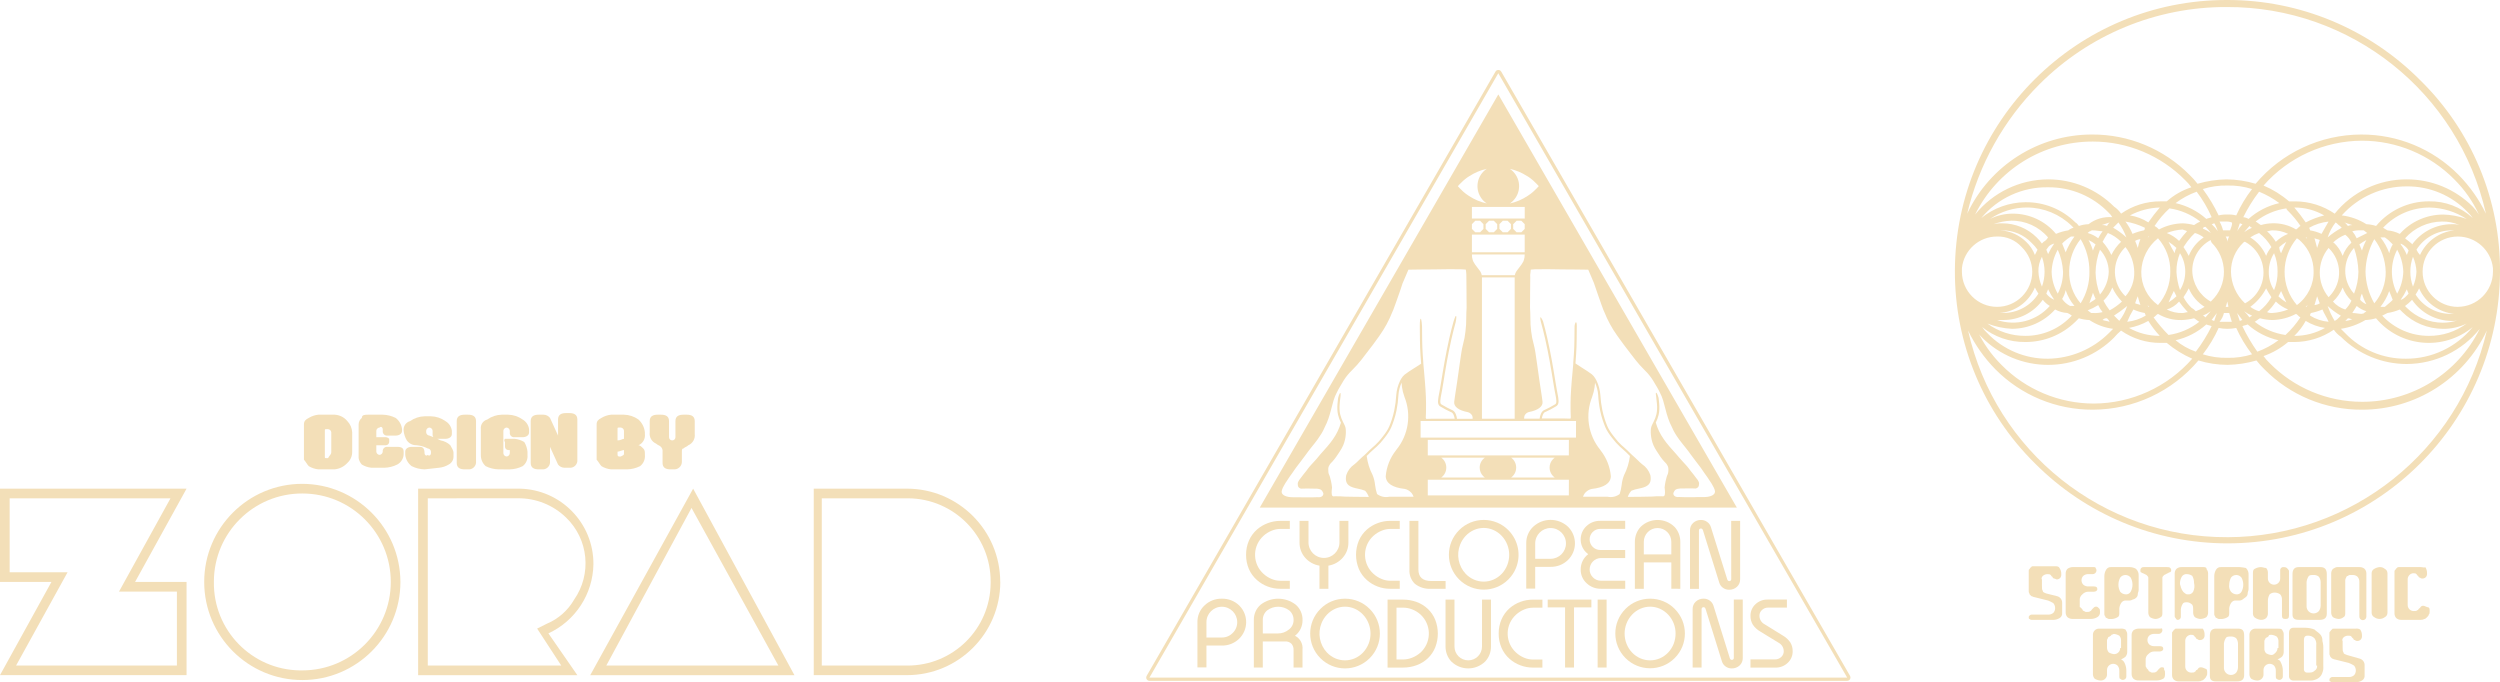 <svg xmlns="http://www.w3.org/2000/svg" xmlns:xlink="http://www.w3.org/1999/xlink" id="Layer_1" x="0px" y="0px" viewBox="0 0 335.156 91.467" style="enable-background:new 0 0 335.156 91.467;" xml:space="preserve"><style type="text/css">	.st0{fill:#F3DFB8;}</style><g id="Group_259" transform="translate(-1556.65 -192.622)">	<g id="Septaphonic_Records" transform="translate(1818.727 192.622)">		<g id="Group_35" transform="translate(0)">			<g id="Group_15">				<path id="Path_143" class="st0" d="M73.079,36.422L73.079,36.422c0.059-9.667-3.813-18.943-10.726-25.7     C55.519,3.854,46.229-0.005,36.54,0l0,0C16.426-0.066,0.067,16.186,0,36.3l0,0c-0.037,9.697,3.828,19.001,10.726,25.817     c6.833,6.87,16.124,10.731,25.814,10.727l0,0c20.133-0.003,36.472-16.289,36.54-36.422H73.079z M62.235,38.662     c0.841,1.905,2.642,3.211,4.715,3.418h-0.471c-1.914,0.006-3.695-0.974-4.715-2.593c0.176-0.264,0.334-0.54,0.471-0.826     L62.235,38.662z M61.41,38.426c-0.472-1.294-0.472-2.714,0-4.008c0.28,0.632,0.44,1.31,0.471,2     C61.851,37.111,61.691,37.792,61.41,38.426z M61.881,33.475c1.02-1.621,2.804-2.601,4.719-2.593h0.354     c-2.009,0.209-3.759,1.464-4.6,3.3C62.157,33.975,61.997,33.736,61.881,33.475L61.881,33.475z M66.6,30.057     c-2.098,0.008-4.066,1.015-5.3,2.711c-0.118-0.118-0.118-0.236-0.236-0.236c-0.236-0.236-0.471-0.354-0.707-0.589     c1.258-1.41,3.053-2.225,4.943-2.243c0.81-0.015,1.615,0.146,2.357,0.471C67.313,30.075,66.956,30.037,66.6,30.057z      M60.471,33.122c0.146,0.134,0.266,0.294,0.354,0.471c-0.118,0.236-0.118,0.354-0.236,0.589     c-0.204-0.509-0.482-0.986-0.825-1.414V32.65c0.26,0.115,0.498,0.275,0.703,0.471L60.471,33.122z M60.117,36.422     c-0.037,1.034-0.32,2.044-0.825,2.947c-0.943-1.851-0.943-4.043,0-5.894c0.504,0.903,0.786,1.913,0.822,2.947L60.117,36.422z      M58.467,32.532l0.236,0.236c-0.227,0.361-0.387,0.761-0.471,1.179c-0.275-0.767-0.673-1.483-1.179-2.122h0.589     c0.302,0.201,0.578,0.438,0.822,0.707L58.467,32.532z M57.76,36.422c0.018,1.553-0.526,3.06-1.532,4.243     c-0.745-1.292-1.151-2.752-1.179-4.243c0.028-1.529,0.433-3.027,1.179-4.361c0.953,1.258,1.488,2.783,1.528,4.361L57.76,36.422z      M54.578,33.593c-0.118-0.236-0.236-0.589-0.354-0.825c0.297-0.223,0.613-0.42,0.943-0.589     c-0.247,0.449-0.446,0.923-0.593,1.414H54.578z M54.1,36.422c-0.013,1.01-0.213,2.009-0.589,2.947     c-1.572-1.741-1.572-4.388,0-6.129C53.867,34.265,54.065,35.338,54.1,36.422z M53.157,32.532     c-0.523,0.491-0.925,1.096-1.176,1.768c-0.252-0.672-0.656-1.277-1.181-1.768h-0.118c0.474-0.46,1.035-0.821,1.65-1.061     c0.365,0.274,0.651,0.64,0.827,1.061H53.157z M50.095,39.84c-1.571-1.919-1.571-4.681,0-6.6l0,0     c1.823,1.736,1.892,4.622,0.156,6.444C50.2,39.737,50.148,39.789,50.095,39.84z M45.851,40.9     c-1.075-1.243-1.662-2.834-1.651-4.478c0.008-1.64,0.592-3.225,1.65-4.479c0.218,0.127,0.417,0.286,0.589,0.471     c1.042,1.028,1.635,2.426,1.65,3.89C48.146,38.111,47.309,39.831,45.851,40.9z M49.976,31.824L49.976,31.824     c0.235-0.723,0.594-1.4,1.061-2c0.236,0.118,0.354,0.354,0.589,0.471l0.236,0.236C51.189,30.894,50.557,31.327,49.976,31.824     L49.976,31.824z M48.562,33.238c-0.118-0.471-0.236-0.825-0.354-1.3c0.236,0.118,0.471,0.118,0.707,0.236L48.562,33.238z      M47.262,32.059l-0.118-0.118l-0.118-0.118h0.118c0.009,0.092,0.053,0.177,0.122,0.238L47.262,32.059z M43.73,33.947     c-0.131-0.215-0.211-0.457-0.236-0.707v-0.118c0.292-0.264,0.608-0.5,0.943-0.707C44.2,32.886,43.965,33.357,43.73,33.947z      M43.259,36.422c0.015,0.849-0.145,1.691-0.471,2.475c-0.479-0.735-0.726-1.598-0.707-2.475     c-0.003-0.875,0.243-1.733,0.707-2.475C43.114,34.731,43.274,35.573,43.259,36.422L43.259,36.422z M43.73,39.015     c0.236,0.471,0.471,1.061,0.707,1.532c-0.335-0.207-0.651-0.443-0.943-0.707l-0.118-0.118L43.73,39.015z M47.03,41.137     l0.236-0.236c0,0.118-0.118,0.118-0.118,0.236H47.03z M48.562,39.723c0.118,0.354,0.236,0.589,0.354,0.943     c-0.215,0.131-0.457,0.211-0.707,0.236C48.327,40.547,48.445,40.076,48.562,39.723L48.562,39.723z M49.976,41.023     c0.539,0.498,1.132,0.935,1.768,1.3l-0.236,0.236c-0.166,0.192-0.365,0.351-0.589,0.471c-0.384-0.631-0.7-1.302-0.943-2V41.023z      M50.683,40.434c0.564-0.528,1.007-1.171,1.3-1.886c0.252,0.672,0.655,1.277,1.179,1.768c-0.206,0.437-0.485,0.836-0.825,1.179     c-0.639-0.196-1.211-0.565-1.653-1.066L50.683,40.434z M54.573,39.373c0.146,0.491,0.343,0.965,0.589,1.414     c-0.319-0.127-0.602-0.329-0.825-0.589c0.006-0.292,0.088-0.578,0.237-0.829L54.573,39.373z M57.166,41.141h-0.118     c0.506-0.639,0.904-1.355,1.179-2.122c0.118,0.354,0.354,0.825,0.471,1.179l-0.236,0.236c-0.236,0.236-0.589,0.471-0.825,0.707     H57.166z M59.759,40.198c0.318-0.445,0.595-0.918,0.825-1.414c0.118,0.236,0.118,0.354,0.236,0.589     C60.466,39.727,60.231,40.08,59.759,40.198z M61.291,40.198c1.202,1.749,3.178,2.804,5.3,2.829l0,0     c0.319,0.019,0.639-0.021,0.943-0.118c-0.684,0.232-1.4,0.352-2.122,0.354l0,0c-1.812-0.004-3.548-0.723-4.833-2l-0.236-0.236     c0.342-0.247,0.659-0.526,0.949-0.833L61.291,40.198z M67.42,41.141c-2.604,0-4.715-2.111-4.715-4.715s2.111-4.715,4.715-4.715     l0,0c2.427-0.003,4.463,1.829,4.715,4.243v0.471c-0.009,2.599-2.114,4.703-4.713,4.712L67.42,41.141z M65.42,28.765     c-2.205,0.011-4.302,0.953-5.776,2.593c-0.513-0.264-1.074-0.425-1.65-0.471c-0.236-0.118-0.354-0.236-0.589-0.354     c1.616-1.731,3.879-2.713,6.247-2.711l0,0c1.76,0.036,3.474,0.566,4.948,1.528c-1.022-0.366-2.097-0.566-3.182-0.59     L65.42,28.765z M55.281,31.236l-1.414,0.707c-0.153-0.339-0.351-0.657-0.589-0.943c0.425-0.103,0.863-0.143,1.3-0.118h0.236     C54.927,31,55.163,31.118,55.281,31.236z M52.688,30.293c-0.118-0.118-0.236-0.354-0.471-0.471l1.061,0.354     C53.075,30.168,52.873,30.208,52.688,30.293z M49.152,31.354c-0.487-0.227-1.002-0.385-1.532-0.471     c0-0.118-0.118-0.236-0.118-0.354c0.799-0.45,1.681-0.73,2.593-0.825C49.741,30.293,49.505,30.764,49.152,31.354L49.152,31.354z      M43.023,32.415c-0.327-0.523-0.724-0.999-1.179-1.415c0.236,0,0.471-0.118,0.707-0.118l0,0     c0.735-0.014,1.462,0.148,2.122,0.471C44.058,31.593,43.497,31.954,43.023,32.415L43.023,32.415z M42.434,33.122     c-0.303,0.348-0.543,0.747-0.707,1.179c-0.44-1.023-1.182-1.887-2.127-2.476c0.368-0.243,0.764-0.441,1.179-0.589     c0.668,0.516,1.229,1.156,1.654,1.885L42.434,33.122z M34.419,32.533c1.042,1.028,1.635,2.426,1.65,3.89     c0.008,1.468-0.589,2.875-1.65,3.89l-0.118,0.118c-1.497-0.843-2.439-2.413-2.476-4.131c-0.01-1.728,0.945-3.317,2.475-4.121     c0,0.235,0.118,0.235,0.118,0.353L34.419,32.533z M37.012,36.423c-0.008-1.468,0.589-2.875,1.65-3.89     c0.118-0.118,0.118-0.118,0.236-0.118c2.278,1.215,3.141,4.046,1.926,6.325c-0.437,0.819-1.107,1.49-1.926,1.926     C37.715,39.569,37.033,38.035,37.012,36.423L37.012,36.423z M36.541,32.415c-0.025-0.25-0.105-0.492-0.236-0.707h0.471     C36.645,31.923,36.565,32.164,36.541,32.415L36.541,32.415z M31.353,34.3c-0.209-0.408-0.446-0.802-0.707-1.179     c0.315-0.499,0.67-0.972,1.061-1.414l0.471-0.471c0.425,0.124,0.825,0.323,1.179,0.589C32.453,32.427,31.754,33.29,31.353,34.3z      M24.988,36.422c0.05-1.75,0.87-3.389,2.24-4.479c1.094,1.232,1.683,2.832,1.65,4.479c0.012,1.644-0.575,3.236-1.65,4.479     C25.795,39.863,24.959,38.191,24.988,36.422z M22.866,39.722c-1.823-1.736-1.892-4.622-0.156-6.444     c0.051-0.053,0.103-0.105,0.156-0.156c0.734,0.947,1.147,2.103,1.179,3.3C24.089,37.632,23.667,38.813,22.866,39.722     L22.866,39.722z M28.642,32.414c0.381,0.237,0.737,0.514,1.061,0.825c-0.131,0.215-0.211,0.457-0.236,0.707     C29.114,33.357,28.878,32.886,28.642,32.414z M26.049,31.707c-0.118,0.118-0.236,0.118-0.236,0.236     c0-0.118,0.118-0.118,0.118-0.236H26.049z M24.517,33.239c-0.098-0.321-0.217-0.636-0.354-0.943     c0.215-0.131,0.457-0.211,0.707-0.236C24.719,32.442,24.601,32.837,24.517,33.239z M22.985,31.825     c-0.539-0.498-1.132-0.935-1.768-1.3l0.707-0.707c0.444,0.615,0.801,1.288,1.061,2L22.985,31.825z M22.278,32.414     c-0.535,0.508-0.975,1.106-1.3,1.768c-0.309-0.641-0.705-1.236-1.178-1.768c0.209-0.408,0.446-0.802,0.707-1.179     c0.666,0.265,1.269,0.667,1.77,1.179H22.278z M20.628,36.422c-0.034,1.126-0.45,2.207-1.179,3.065     c-0.365-0.941-0.564-1.938-0.589-2.947c0.013-1.048,0.213-2.086,0.589-3.065c0.745,0.802,1.165,1.852,1.178,2.947H20.628z      M18.506,33.593c-0.146-0.491-0.343-0.965-0.589-1.414c0.339,0.153,0.657,0.351,0.943,0.589     C18.721,33.033,18.602,33.309,18.506,33.593z M18.035,36.422c0.028,1.499-0.381,2.974-1.179,4.243     c-1.04-1.212-1.587-2.769-1.533-4.365c0.023-1.546,0.562-3.039,1.532-4.243c0.786,1.319,1.194,2.829,1.179,4.365H18.035z      M15.913,31.707h0.118c-0.482,0.654-0.878,1.367-1.179,2.122c-0.118-0.354-0.354-0.825-0.471-1.179l0.236-0.236     c0.292-0.264,0.608-0.5,0.943-0.707H15.913z M14.5,36.422c0.004,1.025-0.238,2.036-0.707,2.947     c-0.52-0.897-0.804-1.911-0.825-2.947c0.037-1.034,0.32-2.044,0.825-2.947C14.207,34.406,14.447,35.405,14.5,36.422z      M13.319,32.65c-0.318,0.445-0.595,0.918-0.825,1.414c-0.118-0.236-0.118-0.354-0.236-0.589     c0.118-0.118,0.236-0.354,0.354-0.471C12.821,32.838,13.061,32.718,13.319,32.65z M11.669,38.426c-0.28-0.632-0.44-1.31-0.471-2     c-0.026-0.697,0.137-1.388,0.471-2c0.472,1.294,0.472,2.714,0,4.008V38.426z M10.726,34.183     c-0.252-0.672-0.655-1.277-1.179-1.768c-0.919-0.904-2.132-1.447-3.418-1.532h0.236c1.468-0.008,2.875,0.589,3.89,1.65     c0.308,0.284,0.584,0.6,0.825,0.943L10.726,34.183z M11.9,32.414l-0.236,0.236c-0.206-0.299-0.443-0.576-0.707-0.825     c-1.223-1.213-2.877-1.891-4.6-1.886l0,0c-0.397-0.014-0.793,0.026-1.179,0.118c0.756-0.281,1.551-0.44,2.357-0.471l0,0     c1.903-0.034,3.72,0.789,4.951,2.24C12.354,32.076,12.15,32.281,11.9,32.414z M0.943,35.95c0.252-2.414,2.288-4.246,4.715-4.243     c1.254-0.035,2.46,0.482,3.3,1.414c0.894,0.867,1.403,2.055,1.414,3.3c0,2.604-2.111,4.715-4.715,4.715     s-4.715-2.111-4.715-4.715L0.943,35.95z M10.726,38.543c0.137,0.286,0.295,0.561,0.471,0.825     c-1.02,1.619-2.801,2.599-4.715,2.593H6.011C8.101,41.8,9.923,40.479,10.726,38.543z M6.483,42.9     c2.104,0.019,4.084-0.994,5.3-2.711c0.256,0.335,0.577,0.615,0.943,0.825c-1.757,2.002-4.547,2.746-7.068,1.886H6.483z      M12.259,39.364c0.118-0.236,0.118-0.354,0.236-0.589c0.23,0.496,0.507,0.969,0.825,1.414l0,0     c-0.42-0.174-0.787-0.457-1.062-0.82L12.259,39.364z M14.381,40.071c0.227-0.361,0.387-0.761,0.471-1.179     c0.249,0.778,0.65,1.5,1.179,2.122h-0.589c-0.429-0.216-0.795-0.539-1.062-0.938L14.381,40.071z M18.506,39.246     c0.118,0.236,0.236,0.589,0.354,0.825c-0.236,0.236-0.589,0.354-0.825,0.589c0.117-0.466,0.353-0.938,0.471-1.409V39.246z      M19.92,40.307c0.524-0.489,0.927-1.093,1.18-1.764c0.322,0.698,0.762,1.336,1.3,1.886c-0.5,0.458-1.054,0.854-1.65,1.179     c-0.318-0.404-0.596-0.838-0.83-1.296V40.307z M23.102,41.014L23.102,41.014c-0.235,0.723-0.594,1.4-1.061,2l-0.707-0.707     c0.616-0.391,1.206-0.821,1.766-1.288L23.102,41.014z M24.516,39.714c0.118,0.471,0.236,0.825,0.354,1.179     c-0.236-0.118-0.471-0.118-0.707-0.236c0.099-0.319,0.217-0.631,0.354-0.935L24.516,39.714z M25.816,40.893l0.236,0.236h-0.118     c-0.014-0.087-0.056-0.168-0.12-0.229L25.816,40.893z M29.352,39.007l0.354,0.707c-0.324,0.311-0.68,0.588-1.061,0.825     c0.233-0.581,0.469-1.053,0.705-1.524L29.352,39.007z M29.706,36.414c-0.015-0.849,0.145-1.691,0.471-2.475     c0.943,1.516,0.943,3.435,0,4.951c-0.271-0.797-0.432-1.627-0.477-2.468L29.706,36.414z M31.118,31     c-0.382,0.409-0.737,0.843-1.061,1.3c-0.474-0.46-1.035-0.821-1.65-1.061c0.678-0.268,1.394-0.427,2.122-0.471     c0.236,0.118,0.471,0.118,0.589,0.236V31z M25.342,30.882c-0.526,0.103-1.039,0.261-1.532,0.471     c-0.243-0.588-0.56-1.142-0.943-1.65c0.899,0.15,1.773,0.427,2.593,0.825C25.46,30.764,25.46,30.764,25.342,30.882z      M20.391,30.293c-0.223-0.096-0.465-0.136-0.707-0.118l1.061-0.354c-0.145,0.135-0.265,0.294-0.353,0.472H20.391z      M18.505,30.882L18.505,30.882c0.471,0,0.825,0.118,1.3,0.118c-0.223,0.297-0.42,0.613-0.589,0.943     c-0.419-0.328-0.9-0.568-1.414-0.707C17.92,31.118,18.038,31,18.156,31c0.093-0.09,0.222-0.133,0.35-0.118H18.505z      M15.205,30.882c-0.568,0.086-1.122,0.245-1.65,0.471c-1.427-1.717-3.544-2.71-5.776-2.711l0,0     c-1.063-0.004-2.112,0.238-3.065,0.707c1.459-0.996,3.184-1.53,4.951-1.532c2.249,0.014,4.404,0.902,6.011,2.475l0.236,0.236     C15.654,30.596,15.414,30.716,15.205,30.882z M7.661,44.082c2.205-0.011,4.302-0.953,5.776-2.593     c0.507,0.28,1.071,0.441,1.65,0.471c0.211,0.091,0.409,0.21,0.589,0.354L15.44,42.55c-1.589,1.601-3.756,2.493-6.011,2.475l0,0     c-1.823,0.014-3.602-0.565-5.068-1.65c1.054,0.416,2.169,0.655,3.301,0.708L7.661,44.082z M17.8,41.608     c0.494-0.188,0.967-0.425,1.414-0.707c0.153,0.339,0.351,0.657,0.589,0.943c-0.425,0.103-0.863,0.143-1.3,0.118H18.27     C18.152,41.844,17.916,41.726,17.8,41.608z M20.393,42.669c0.146,0.134,0.266,0.294,0.354,0.471     c-0.354-0.118-0.589-0.118-0.943-0.236c0.142-0.175,0.364-0.264,0.588-0.235L20.393,42.669z M23.929,41.49     c0.487,0.227,1.002,0.385,1.532,0.471c0,0.118,0.118,0.236,0.118,0.354c-0.757,0.449-1.601,0.73-2.475,0.825     C23.331,42.567,23.607,42.015,23.929,41.49L23.929,41.49z M30.058,40.429c0.324,0.457,0.679,0.891,1.061,1.3l0.118,0.118     c-0.236,0-0.471,0.118-0.707,0.118l0,0c-0.736,0.027-1.466-0.136-2.122-0.471c0.637-0.196,1.208-0.565,1.649-1.065H30.058z      M31.708,41.254c-0.427-0.412-0.785-0.889-1.061-1.414c0.261-0.377,0.498-0.771,0.707-1.179     c0.438,1.022,1.179,1.886,2.122,2.475c-0.368,0.243-0.764,0.441-1.179,0.589c-0.166-0.192-0.366-0.352-0.59-0.471H31.708z      M36.541,40.429c0,0.236,0.118,0.471,0.118,0.707H36.3c0.122-0.236,0.122-0.471,0.24-0.707H36.541z M41.727,38.661     c0.209,0.408,0.446,0.802,0.707,1.179c-0.419,0.732-0.98,1.373-1.65,1.886c-0.425-0.124-0.825-0.323-1.179-0.589     c0.887-0.652,1.613-1.499,2.121-2.476H41.727z M43.027,40.429c0.474,0.46,1.035,0.821,1.65,1.061     c-0.678,0.268-1.394,0.427-2.122,0.471c-0.242,0.018-0.484-0.022-0.707-0.118c0.448-0.421,0.843-0.896,1.175-1.414H43.027z      M47.742,41.961c0.526-0.103,1.039-0.261,1.532-0.471c0.236,0.589,0.589,1.061,0.825,1.65c-0.878-0.077-1.726-0.359-2.475-0.825     c-0.017-0.129,0.024-0.258,0.113-0.353L47.742,41.961z M52.693,42.668c0.236,0,0.354,0.118,0.589,0.118     c-0.298,0.134-0.617,0.213-0.943,0.236L52.693,42.668z M54.579,42.079L54.579,42.079c-0.471,0-0.825-0.118-1.3-0.118     c0.236-0.354,0.354-0.589,0.589-0.943c0.379,0.325,0.822,0.566,1.3,0.707c-0.118,0.118-0.354,0.236-0.471,0.354     c-0.005-0.117-0.123,0.001-0.123,0.001L54.579,42.079z M57.997,41.961c0.568-0.086,1.122-0.245,1.65-0.471l0.354,0.354     c1.445,1.426,3.391,2.23,5.422,2.24l0,0c1.101,0.017,2.192-0.225,3.182-0.707c-1.466,1.085-3.245,1.664-5.068,1.65     c-2.368,0.002-4.631-0.98-6.247-2.711L57.997,41.961z M63.537,26.992L63.537,26.992c-2.73-0.004-5.321,1.205-7.072,3.3     c-0.421-0.136-0.858-0.215-1.3-0.236c-0.998-0.634-2.126-1.037-3.3-1.179c2.217-2.484,5.392-3.9,8.722-3.89l0,0     c3.066-0.029,6.008,1.207,8.133,3.418c0.264,0.249,0.501,0.526,0.707,0.825c-1.599-1.485-3.714-2.288-5.895-2.238L63.537,26.992     z M47.037,29.821c-0.473-0.695-0.985-1.362-1.532-2c1.407-0.012,2.791,0.354,4.008,1.061c-0.864,0.208-1.698,0.524-2.483,0.939     L47.037,29.821z M44.68,28.289c0.613,0.612,1.165,1.282,1.65,2c-0.236,0.118-0.354,0.354-0.589,0.471     c-0.96-0.574-2.064-0.86-3.182-0.825l0,0c-0.519,0.012-1.034,0.091-1.532,0.236c-0.236-0.118-0.471-0.354-0.707-0.471     c1.196-0.942,2.618-1.552,4.125-1.768c-0.008,0.121,0.11,0.239,0.228,0.357H44.68z M39.847,30.529     c-0.377,0.15-0.734,0.348-1.061,0.589c0.236-0.236,0.471-0.589,0.707-0.825c0.107,0.117,0.229,0.235,0.347,0.235L39.847,30.529z      M37.847,31l0.354-1.061c0.118,0,0.236,0.118,0.354,0.118c-0.268,0.292-0.508,0.608-0.719,0.943L37.847,31z M36.904,30.882     H35.95c-0.105-0.412-0.264-0.808-0.471-1.179H36.3c0.28-0.019,0.561,0.021,0.825,0.118c0.122,0.236-0.114,0.707-0.232,1.061     L36.904,30.882z M35.254,31c-0.241-0.343-0.517-0.659-0.825-0.943c0.118,0,0.236-0.118,0.354-0.118     c0.202,0.331,0.356,0.688,0.46,1.061L35.254,31z M33.604,30.411c0.264,0.249,0.501,0.526,0.707,0.825     c-0.327-0.241-0.684-0.439-1.061-0.589C33.25,30.529,33.368,30.411,33.604,30.411z M32.072,30.175     c-0.5-0.136-1.014-0.215-1.532-0.236c-1.111,0.022-2.201,0.304-3.182,0.825c-0.166-0.192-0.365-0.351-0.589-0.471     c0.567-0.865,1.238-1.657,2-2.357c1.503,0.217,2.923,0.825,4.117,1.764c-0.289,0.132-0.565,0.291-0.825,0.475L32.072,30.175z      M25.943,29.821c-0.75-0.485-1.593-0.806-2.475-0.943c1.238-0.654,2.609-1.017,4.008-1.061     c-0.552,0.639-1.068,1.308-1.545,2.004L25.943,29.821z M17.928,30.057c-0.443,0.01-0.882,0.09-1.3,0.236     c-0.118-0.118-0.236-0.354-0.471-0.471c-1.786-1.773-4.211-2.751-6.727-2.712c-2.148,0.019-4.226,0.767-5.893,2.122     c2.204-2.665,5.5-4.183,8.958-4.125l0,0c3.066-0.029,6.008,1.207,8.133,3.418c0.192,0.166,0.351,0.365,0.471,0.589     c-1.141-0.092-2.276,0.244-3.183,0.943L17.928,30.057z M9.43,45.851L9.43,45.851c2.509,0.015,4.923-0.959,6.719-2.711     l0.471-0.471c0.46,0.136,0.935,0.215,1.414,0.236c0.955,0.633,2.045,1.037,3.182,1.179l-0.589,0.589     c-2.169,2.146-5.083,3.37-8.133,3.418l0,0c-3.066,0.029-6.008-1.207-8.133-3.418c-0.264-0.249-0.501-0.526-0.707-0.825     C5.289,45.166,7.331,45.874,9.43,45.851z M25.93,43.022c0.444,0.715,0.957,1.385,1.532,2c-1.444,0.012-2.866-0.353-4.125-1.061     c0.91-0.168,1.787-0.485,2.594-0.938L25.93,43.022z M26.637,42.551c0.236-0.118,0.354-0.354,0.589-0.471     c0.96,0.574,2.064,0.86,3.182,0.825l0,0c0.557-0.021,1.11-0.1,1.65-0.236c0.236,0.118,0.471,0.354,0.707,0.471     c-1.196,0.942-2.618,1.552-4.125,1.768c-0.729-0.731-1.398-1.519-2.001-2.357L26.637,42.551z M33.237,42.315     c0.377-0.15,0.734-0.348,1.061-0.589c-0.236,0.236-0.471,0.589-0.707,0.825c-0.116-0.118-0.234-0.236-0.352-0.236L33.237,42.315     z M35.123,41.961l-0.354,1.061c-0.118,0-0.236-0.118-0.354-0.118c0.239-0.353,0.475-0.589,0.71-0.942L35.123,41.961z      M36.066,41.961h0.707c0.118,0.354,0.236,0.825,0.354,1.179h-1.65c0.289-0.34,0.491-0.744,0.591-1.178L36.066,41.961z      M37.834,41.961c0.236,0.354,0.471,0.589,0.707,0.943c-0.118,0-0.236,0.118-0.354,0.118L37.834,41.961z M38.777,41.725     c0.327,0.241,0.684,0.439,1.061,0.589c-0.118,0.118-0.236,0.118-0.354,0.236c-0.205-0.299-0.442-0.575-0.705-0.824     L38.777,41.725z M40.899,42.668c0.539,0.145,1.093,0.224,1.65,0.236c1.111-0.022,2.201-0.304,3.182-0.825     c0.236,0.118,0.354,0.354,0.589,0.471c-0.567,0.865-1.238,1.657-2,2.357c-1.507-0.216-2.929-0.826-4.125-1.768     C40.429,43.023,40.665,42.787,40.899,42.668L40.899,42.668z M47.028,43.022c0.792,0.486,1.674,0.807,2.593,0.943     c-1.258,0.707-2.678,1.073-4.121,1.061c0.61-0.585,1.126-1.261,1.53-2.003L47.028,43.022z M55.043,42.904     c0.479-0.021,0.954-0.1,1.414-0.236c3.263,3.89,9.055,4.417,12.966,1.179c-2.19,2.697-5.484,4.257-8.958,4.243l0,0     c-3.066,0.029-6.008-1.207-8.133-3.418l-0.589-0.589c1.167-0.177,2.288-0.579,3.302-1.183L55.043,42.904z M69.425,27.7     c-2.345-2.343-5.525-3.657-8.84-3.654l0,0c-3.755-0.021-7.314,1.673-9.665,4.6c-1.561-1.07-3.408-1.645-5.3-1.65h-0.825     c-1.02-0.883-2.174-1.6-3.418-2.122c3.336-3.802,8.142-5.991,13.2-6.011l0,0c4.651,0.003,9.108,1.869,12.373,5.182     c1.372,1.363,2.49,2.959,3.3,4.715C70.012,28.379,69.736,28.024,69.425,27.7z M43.494,27.229     c-1.533,0.344-2.953,1.075-4.125,2.122c-0.215-0.131-0.457-0.211-0.707-0.236c0.594-1.205,1.304-2.349,2.121-3.415     C41.748,26.093,42.659,26.606,43.494,27.229L43.494,27.229z M37.718,28.879c-0.385-0.097-0.782-0.137-1.179-0.118l0,0     c-0.397-0.019-0.794,0.021-1.179,0.118c-0.593-1.244-1.304-2.428-2.122-3.536c1.067-0.337,2.182-0.497,3.3-0.471l0,0     c1.118-0.026,2.233,0.134,3.3,0.471c-0.843,1.091-1.554,2.278-2.12,3.535L37.718,28.879z M34.418,29.115     c-0.236,0.118-0.471,0.118-0.707,0.236c-1.172-1.047-2.592-1.778-4.125-2.122c0.862-0.647,1.815-1.163,2.828-1.529     c0.804,1.052,1.477,2.199,2.004,3.414V29.115z M28.407,26.993h-0.825c-1.895-0.013-3.747,0.564-5.3,1.65     c-0.253-0.371-0.572-0.69-0.943-0.943c-2.345-2.343-5.525-3.657-8.84-3.654l0,0c-3.806,0.019-7.401,1.75-9.788,4.714     c2.969-6.006,9.095-9.8,15.795-9.783l0,0c4.653,0.003,9.111,1.871,12.376,5.186c0.304,0.288,0.58,0.604,0.825,0.943     C30.488,25.499,29.365,26.142,28.407,26.993L28.407,26.993z M3.654,45.262c2.345,2.343,5.525,3.657,8.84,3.654l0,0     c3.315,0.003,6.495-1.311,8.84-3.654c0.284-0.343,0.6-0.659,0.943-0.943c1.553,1.086,3.405,1.663,5.3,1.65h0.825     c1.031,0.868,2.182,1.583,3.418,2.122c-3.336,3.802-8.142,5.991-13.2,6.011l0,0c-4.653-0.003-9.111-1.871-12.376-5.186     c-1.372-1.363-2.49-2.959-3.3-4.715C2.947,44.555,3.3,44.908,3.654,45.262z M29.585,45.616c1.533-0.344,2.953-1.075,4.125-2.122     c0.236,0.118,0.471,0.118,0.707,0.236c-0.593,1.206-1.302,2.35-2.117,3.418C31.312,46.801,30.393,46.282,29.585,45.616z      M35.361,43.966c0.778,0.157,1.579,0.157,2.357,0c0.566,1.257,1.279,2.443,2.122,3.534c-1.067,0.337-2.182,0.497-3.3,0.471l0,0     c-1.118,0.026-2.233-0.134-3.3-0.471C34.083,46.409,34.795,45.222,35.361,43.966L35.361,43.966z M38.543,43.73     c0.236-0.118,0.471-0.118,0.707-0.236c1.172,1.047,2.592,1.778,4.125,2.122c-0.862,0.648-1.815,1.165-2.829,1.532     C39.784,46.067,39.114,44.923,38.543,43.73z M44.672,45.852H45.5c1.892-0.005,3.739-0.58,5.3-1.65     c0.253,0.371,0.572,0.69,0.943,0.943c2.345,2.343,5.525,3.657,8.84,3.654l0,0c3.804-0.021,7.397-1.752,9.783-4.715     c-2.969,6.006-9.095,9.8-15.795,9.783l0,0c-4.651-0.005-9.107-1.873-12.371-5.187c-0.304-0.288-0.58-0.604-0.825-0.943     C42.581,47.317,43.699,46.677,44.672,45.852L44.672,45.852z M11.316,11.316C17.967,4.649,27.005,0.914,36.422,0.943l0,0     c16.656-0.073,31.12,11.45,34.772,27.7c-0.93-1.915-2.164-3.666-3.654-5.186c-3.455-3.493-8.171-5.447-13.084-5.422l0,0     c-5.455,0.019-10.626,2.432-14.144,6.6c-1.263-0.377-2.572-0.575-3.89-0.589l0,0c-1.317,0.023-2.625,0.221-3.89,0.589     c-0.324-0.419-0.678-0.813-1.061-1.179c-3.455-3.493-8.171-5.447-13.084-5.422l0,0C11.224,18.03,4.704,22.163,1.65,28.642     C3.2,22.081,6.547,16.081,11.316,11.316z M36.54,72.016L36.54,72.016c-16.656,0.073-31.12-11.45-34.772-27.7     c0.93,1.915,2.164,3.666,3.654,5.186c3.455,3.493,8.171,5.447,13.084,5.422l0,0c5.455-0.019,10.626-2.432,14.144-6.6     c1.261,0.386,2.571,0.584,3.89,0.589l0,0c1.317-0.023,2.625-0.221,3.89-0.589c0.324,0.419,0.678,0.813,1.061,1.179     c3.455,3.493,8.171,5.447,13.084,5.422l0,0c7.162,0.004,13.682-4.128,16.736-10.606c-3.748,16.19-18.153,27.665-34.771,27.7     V72.016z"></path>			</g>			<g id="Group_34" transform="translate(9.901 75.908)">				<g id="Group_16">					<path id="Path_144" class="st0" d="M1.886,1.3c0.161-0.148,0.371-0.231,0.589-0.236c0.236,0,0.354,0,0.471,0.118      s0.118,0.236,0.236,0.236c0.009,0.127,0.109,0.227,0.236,0.236c0.118,0,0.236,0.118,0.354,0.118      c0.185-0.004,0.358-0.09,0.471-0.236c0.094-0.138,0.135-0.305,0.118-0.471C4.372,0.772,4.29,0.483,4.125,0.24      C4.007,0.004,3.771,0.004,3.536,0.004H0.589c-0.118,0-0.236,0-0.236,0.118c-0.118,0-0.118,0.118-0.236,0.236      s-0.118,0.118-0.118,0.236v2.829c0,0.118,0.118,0.236,0.118,0.354l0.236,0.236c0.118,0,0.236,0.118,0.354,0.118l1.886,0.471      C2.84,4.696,3.077,4.814,3.3,4.956c0.167,0.196,0.251,0.45,0.236,0.707C3.531,5.881,3.448,6.091,3.3,6.252      C3.104,6.419,2.85,6.503,2.593,6.488H0.471c-0.13-0.016-0.26,0.027-0.354,0.118c-0.118,0.118-0.118,0.118-0.118,0.236      s0,0.236,0.118,0.236c0.094,0.091,0.224,0.134,0.354,0.118H3.3C3.591,7.189,3.875,7.108,4.125,6.96      c0.25-0.143,0.389-0.421,0.354-0.707v-1.3c0.032-0.446-0.27-0.848-0.707-0.943L2.358,3.656      C2.122,3.538,1.887,3.538,1.887,3.302C1.769,3.184,1.769,2.948,1.769,2.595V1.77C1.65,1.65,1.768,1.414,1.886,1.3z"></path>				</g>				<g id="Group_17" transform="translate(4.951 0.118)">					<path id="Path_145" class="st0" d="M4.6,6.011c0-0.236,0-0.354-0.118-0.471S4.246,5.304,4.128,5.304      c-0.13-0.016-0.26,0.027-0.354,0.118L3.538,5.658C3.42,5.776,3.42,5.894,3.302,5.894C3.184,6.012,3.066,6.012,2.83,6.012      C2.7,6.028,2.57,5.985,2.476,5.894C2.349,5.885,2.249,5.785,2.24,5.658L2.004,5.422c-0.118-0.118-0.118,0-0.118-0.118V4.479      c-0.034-0.318,0.1-0.63,0.354-0.825C2.45,3.421,2.751,3.291,3.065,3.3h0.707c0.236,0,0.471-0.118,0.471-0.354      S4.125,2.592,3.772,2.592H3.065C2.808,2.607,2.554,2.523,2.358,2.356c-0.314-0.33-0.314-0.849,0-1.179      c0.196-0.167,0.45-0.251,0.707-0.236h0.589C3.93,0.927,4.142,0.692,4.128,0.416C4.122,0.306,4.08,0.2,4.008,0.116      c0-0.118-0.118-0.118-0.236-0.118H0.943c-0.254,0.006-0.5,0.088-0.707,0.236C0.088,0.395,0.005,0.605,0,0.823v5.3      c0.005,0.218,0.088,0.428,0.236,0.589c0.196,0.167,0.45,0.251,0.707,0.236h2.475C3.709,6.941,3.993,6.86,4.243,6.712      C4.492,6.571,4.632,6.295,4.6,6.011z"></path>				</g>				<g id="Group_18" transform="translate(10.137 0.118)">					<path id="Path_146" class="st0" d="M4.243,4.125c0.146-0.113,0.232-0.286,0.236-0.471c0-0.236,0.118-0.354,0.118-0.589V1.179      C4.629,0.827,4.498,0.48,4.243,0.236C3.993,0.088,3.709,0.007,3.418,0H0.943C0.657-0.035,0.379,0.104,0.236,0.354      C0.088,0.604,0.007,0.888,0,1.179v5.068c-0.016,0.13,0.027,0.26,0.118,0.354c0.008,0.127,0.109,0.228,0.236,0.236      c0.094,0.091,0.224,0.134,0.354,0.118h0.354C1.312,6.93,1.554,6.85,1.769,6.719C2.005,6.601,2.005,6.365,2.005,6.13V5.54      C2.03,5.29,2.11,5.048,2.241,4.833c0.143-0.25,0.421-0.389,0.707-0.354h0.236C3.388,4.51,3.596,4.468,3.773,4.361      C3.95,4.331,4.114,4.249,4.243,4.125z M3.536,3.3C3.393,3.55,3.115,3.689,2.829,3.654C2.555,3.636,2.3,3.508,2.122,3.3      c-0.315-0.589-0.315-1.297,0-1.886c0.293-0.39,0.847-0.469,1.238-0.176c0.067,0.05,0.126,0.11,0.176,0.176      C3.851,2.003,3.851,2.711,3.536,3.3z"></path>				</g>				<g id="Group_19" transform="translate(14.969 0.118)">					<path id="Path_147" class="st0" d="M4.125,0.472c0.016-0.13-0.027-0.26-0.118-0.354C3.89,0,3.772,0,3.536,0H0.471      C0.243-0.032,0.032,0.127,0,0.355c-0.005,0.039-0.005,0.078,0,0.117C0,0.59,0,0.708,0.118,0.708      c0.064,0.064,0.147,0.106,0.236,0.118l0.471,0.236C0.943,1.18,1.061,1.298,1.061,1.416v4.715      C1.066,6.349,1.149,6.559,1.297,6.72c0.215,0.131,0.457,0.211,0.707,0.236c0.254-0.006,0.5-0.088,0.707-0.236      c0.236-0.118,0.236-0.354,0.236-0.589V1.414c0-0.118,0.118-0.236,0.236-0.354l0.471-0.236c0.118,0,0.118-0.118,0.236-0.118      C4.016,0.697,4.116,0.598,4.125,0.472z"></path>				</g>				<g id="Group_20" transform="translate(19.566 0.118)">					<path id="Path_148" class="st0" d="M3.89,0H0.943C0.686-0.015,0.432,0.069,0.236,0.236C0.088,0.397,0.005,0.607,0,0.825v5.658      c-0.016,0.13,0.027,0.26,0.118,0.354c0.118,0.118,0.118,0.236,0.236,0.236c0.228,0.032,0.439-0.127,0.471-0.355      c0.005-0.039,0.005-0.078,0-0.116V5.659C0.85,5.409,0.93,5.167,1.061,4.952C1.179,4.716,1.415,4.716,1.65,4.716      c0.218,0.005,0.428,0.088,0.589,0.236C2.475,5.07,2.475,5.424,2.475,5.659v0.472C2.48,6.349,2.563,6.559,2.711,6.72      c0.215,0.131,0.457,0.211,0.707,0.236C3.709,6.949,3.993,6.868,4.243,6.72c0.148-0.161,0.231-0.371,0.236-0.589v-5.3      C4.474,0.613,4.391,0.403,4.243,0.242C4.361,0.118,4.125,0,3.89,0z M2.476,3.3C2.333,3.55,2.054,3.689,1.769,3.654      c-0.13,0.016-0.26-0.027-0.354-0.118C1.297,3.418,1.179,3.418,1.061,3.182C0.943,3.064,0.943,2.946,0.825,2.711      c0-0.118-0.118-0.354-0.118-0.471C0.699,1.91,0.781,1.584,0.943,1.297c0.143-0.25,0.421-0.389,0.707-0.354      c0.254,0.006,0.5,0.088,0.707,0.236c0.162,0.287,0.244,0.613,0.236,0.943C2.695,2.516,2.653,2.934,2.476,3.3L2.476,3.3z"></path>				</g>				<g id="Group_21" transform="translate(24.871 0.118)">					<path id="Path_149" class="st0" d="M3.418,0H0.943C0.657-0.035,0.379,0.104,0.236,0.354C0.088,0.604,0.007,0.888,0,1.179v5.068      c-0.016,0.13,0.027,0.26,0.118,0.354c0.008,0.127,0.109,0.228,0.236,0.236c0.094,0.091,0.224,0.134,0.354,0.118h0.354      C1.312,6.93,1.554,6.85,1.769,6.719C2.005,6.601,2.005,6.365,2.005,6.13V5.54C2.03,5.29,2.11,5.048,2.241,4.833      c0.143-0.25,0.421-0.389,0.707-0.354h0.236C3.388,4.51,3.596,4.468,3.773,4.361c0.118-0.118,0.354-0.236,0.471-0.354      C4.39,3.894,4.476,3.721,4.48,3.536c0-0.236,0.118-0.354,0.118-0.589V1.061C4.63,0.709,4.499,0.362,4.244,0.118      C3.971,0.061,3.696,0.022,3.418,0z M3.654,3.3C3.511,3.55,3.233,3.689,2.947,3.654C2.673,3.636,2.418,3.508,2.24,3.3      C2.039,3.029,1.954,2.69,2.004,2.357c0.008-0.328,0.089-0.65,0.236-0.943c0.293-0.39,0.847-0.469,1.238-0.176      c0.067,0.05,0.126,0.11,0.176,0.176C3.969,2.003,3.969,2.711,3.654,3.3z"></path>				</g>				<g id="Group_22" transform="translate(30.057 0.118)">					<path id="Path_150" class="st0" d="M4.125,0C3.897-0.032,3.686,0.127,3.654,0.355c-0.005,0.039-0.005,0.078,0,0.117v1.061      c0,0.456-0.369,0.825-0.825,0.825S2.004,1.989,2.004,1.533V0.708C1.999,0.49,1.916,0.28,1.768,0.119      c-0.236,0-0.471-0.118-0.707-0.118C0.77,0.008,0.486,0.089,0.236,0.237C0,0.355,0,0.591,0,0.826v5.422      c-0.004,0.248,0.133,0.477,0.354,0.589c0.215,0.131,0.457,0.211,0.707,0.236c0.257,0.015,0.511-0.069,0.707-0.236      c0.148-0.161,0.231-0.371,0.236-0.589V4.479C2.011,4.188,2.092,3.904,2.24,3.654c0.196-0.167,0.45-0.251,0.707-0.236      c0.254,0.006,0.5,0.088,0.707,0.236C3.821,3.85,3.905,4.104,3.89,4.361v2.122c0,0.354,0.118,0.471,0.471,0.471      s0.471-0.118,0.471-0.471V0.472C4.6,0.118,4.479,0,4.125,0z"></path>				</g>				<g id="Group_23" transform="translate(35.361 0.118)">					<path id="Path_151" class="st0" d="M3.772,0H0.825C0.236,0,0,0.354,0,0.943v5.422c0,0.471,0.236,0.707,0.825,0.707h2.829      c0.589,0,0.943-0.236,0.943-0.825v-5.3C4.6,0.354,4.361,0,3.772,0z M3.772,5.186c-0.006,0.254-0.088,0.5-0.236,0.707      C3.189,6.284,2.591,6.319,2.2,5.972C1.978,5.774,1.861,5.483,1.886,5.186V2c0.025-0.25,0.105-0.492,0.236-0.707      C2.24,1.057,2.476,1.057,2.829,1.057C3.086,1.042,3.34,1.126,3.536,1.293C3.684,1.5,3.766,1.746,3.772,2V5.186z"></path>				</g>				<g id="Group_24" transform="translate(40.547 0.118)">					<path id="Path_152" class="st0" d="M3.772,0H0.825C0.589,0,0.471,0.118,0.236,0.236C0.088,0.397,0.005,0.607,0,0.825v5.3      c0.005,0.218,0.088,0.428,0.236,0.589C0.451,6.845,0.693,6.925,0.943,6.95C1.2,6.965,1.454,6.881,1.65,6.714      C1.886,6.596,1.886,6.36,1.886,6.125V1.886C1.869,1.72,1.91,1.553,2.004,1.415C2.013,1.288,2.113,1.188,2.24,1.179      c0.094-0.091,0.224-0.134,0.354-0.118h0.354c0.218,0.005,0.428,0.088,0.589,0.236c0.167,0.196,0.251,0.45,0.236,0.707v4.6      c-0.021,0.26,0.173,0.488,0.434,0.509c0.26,0.021,0.488-0.173,0.509-0.434c0.002-0.025,0.002-0.05,0-0.075V0.825      C4.711,0.607,4.628,0.397,4.48,0.236C4.283,0.069,4.03-0.016,3.772,0z"></path>				</g>				<g id="Group_25" transform="translate(45.969 0.118)">					<path id="Path_153" class="st0" d="M1.061,0c-0.25,0.025-0.492,0.105-0.707,0.236C0.133,0.348-0.004,0.577,0,0.825v5.3      c-0.004,0.248,0.133,0.477,0.354,0.589c0.419,0.314,0.995,0.314,1.414,0c0.221-0.112,0.358-0.341,0.354-0.589v-5.3      c0.004-0.248-0.133-0.477-0.354-0.589C1.572,0.069,1.318-0.015,1.061,0z"></path>				</g>				<g id="Group_26" transform="translate(49.034 0.118)">					<path id="Path_154" class="st0" d="M3.89,5.186C3.76,5.17,3.63,5.213,3.536,5.304C3.418,5.422,3.418,5.54,3.3,5.54      C3.182,5.658,3.182,5.776,3.064,5.776C2.946,5.894,2.828,5.894,2.593,5.894C2.148,5.905,1.779,5.552,1.768,5.107      c0-0.013,0-0.026,0-0.038V1.65C1.761,1.236,2.064,0.881,2.475,0.825c0.236,0,0.354,0,0.471,0.118s0.118,0.236,0.236,0.236      c0.009,0.127,0.109,0.227,0.236,0.236c0.094,0.091,0.224,0.134,0.354,0.118c0.185-0.004,0.358-0.09,0.471-0.236      c0.094-0.138,0.135-0.305,0.118-0.471C4.373,0.533,4.29,0.243,4.125,0C4.007,0.118,3.771,0,3.536,0H0.589      C0.471,0,0.353,0,0.353,0.118c-0.118,0-0.118,0.118-0.236,0.236S-0.001,0.472-0.001,0.59v5.658      c0.005,0.218,0.088,0.428,0.236,0.589c0.196,0.167,0.45,0.251,0.707,0.236h2.593C3.7,7.078,3.863,7.037,4.006,6.955      c0.118,0,0.236-0.118,0.354-0.236s0.236-0.236,0.236-0.354c0.118-0.118,0.118-0.236,0.118-0.471s0-0.354-0.118-0.472      C4.125,5.3,4.008,5.186,3.89,5.186z"></path>				</g>				<g id="Group_27" transform="translate(8.605 8.369)">					<path id="Path_155" class="st0" d="M3.772,4.125c0.211-0.091,0.409-0.21,0.589-0.354c0.167-0.196,0.251-0.45,0.236-0.707V0.707      c0-0.236-0.118-0.354-0.236-0.589C4.141,0.012,3.896-0.029,3.654,0H0.825C0.38-0.011,0.011,0.342,0,0.787      c0,0.013,0,0.026,0,0.038v5.3c0.005,0.218,0.088,0.428,0.236,0.589C0.451,6.845,0.693,6.925,0.943,6.95      c0.455,0.065,0.878-0.251,0.943-0.706c0.011-0.079,0.011-0.158,0-0.237V5.54C1.892,5.079,2.27,4.711,2.73,4.716      C2.943,4.719,3.147,4.803,3.3,4.951c0.167,0.196,0.251,0.45,0.236,0.707v0.707c0,0.118,0,0.354,0.118,0.354      c0.173,0.195,0.472,0.213,0.668,0.04c0.112-0.099,0.17-0.245,0.157-0.394V5.658c0.005-0.367-0.076-0.731-0.236-1.061      C4.151,4.386,3.982,4.218,3.772,4.125z M3.654,2.593c0.011,0.445-0.342,0.814-0.787,0.825c-0.013,0-0.026,0-0.038,0      c-0.25-0.025-0.492-0.105-0.707-0.236c-0.167-0.196-0.251-0.45-0.236-0.707V1.65C1.87,1.522,1.912,1.394,2,1.3      c0.008-0.127,0.109-0.228,0.236-0.236c0.118-0.118,0.236-0.118,0.236-0.236c0.118,0,0.236-0.118,0.354-0.118      c0.25,0.025,0.492,0.105,0.707,0.236c0.148,0.161,0.231,0.371,0.236,0.589v1.061L3.654,2.593z"></path>				</g>				<g id="Group_28" transform="translate(13.791 8.251)">					<path id="Path_156" class="st0" d="M4.125,5.3c-0.13-0.016-0.26,0.027-0.354,0.118L3.535,5.654      C3.417,5.772,3.417,5.89,3.299,5.89C3.181,6.008,3.063,6.008,2.828,6.008c-0.13,0.016-0.26-0.027-0.354-0.118      C2.347,5.882,2.246,5.781,2.238,5.654L2.002,5.418C1.99,5.329,1.948,5.246,1.884,5.182V4.357      c-0.034-0.318,0.1-0.63,0.354-0.825c0.21-0.233,0.511-0.363,0.825-0.354H3.77c0.236,0,0.471-0.118,0.471-0.354      S4.123,2.47,3.77,2.47H3.063C2.806,2.485,2.552,2.401,2.356,2.234c-0.315-0.33-0.315-0.849,0-1.179      c0.196-0.167,0.45-0.251,0.707-0.236h0.589C3.928,0.805,4.14,0.57,4.126,0.294c-0.006-0.111-0.048-0.216-0.12-0.3      c0.118,0.118,0,0.118-0.236,0.118H0.943C0.689,0.118,0.443,0.2,0.236,0.348C0.088,0.509,0.005,0.719,0,0.937v5.3      c0.005,0.218,0.088,0.428,0.236,0.589c0.196,0.167,0.45,0.251,0.707,0.236h2.475c0.291-0.007,0.575-0.088,0.825-0.236      c0.236-0.118,0.236-0.471,0.236-0.707s0-0.354-0.118-0.471C4.361,5.422,4.361,5.3,4.125,5.3z"></path>				</g>				<g id="Group_29" transform="translate(19.213 8.369)">					<path id="Path_157" class="st0" d="M3.89,5.186C3.76,5.17,3.63,5.213,3.536,5.304C3.418,5.422,3.418,5.54,3.3,5.54      S3.182,5.776,3.064,5.776C2.946,5.894,2.828,5.894,2.593,5.894C2.148,5.905,1.779,5.552,1.768,5.107c0-0.013,0-0.026,0-0.038      V1.65C1.761,1.236,2.064,0.881,2.475,0.825c0.236,0,0.354,0,0.471,0.118s0.118,0.236,0.236,0.236      c0.009,0.127,0.109,0.227,0.236,0.236c0.094,0.091,0.224,0.134,0.354,0.118c0.185-0.004,0.358-0.09,0.471-0.236      c0.094-0.138,0.135-0.305,0.118-0.471C4.373,0.533,4.29,0.243,4.125,0H0.589C0.471,0,0.353,0,0.353,0.118      c-0.118,0-0.118,0.118-0.236,0.236S-0.001,0.472-0.001,0.59v5.658c0.005,0.218,0.088,0.428,0.236,0.589      c0.196,0.167,0.45,0.251,0.707,0.236h2.593C3.7,7.078,3.863,7.037,4.006,6.955c0.118,0,0.236-0.118,0.354-0.236      s0.236-0.236,0.236-0.354c0.118-0.118,0.118-0.236,0.118-0.472s0-0.354-0.118-0.471C4.243,5.3,4.125,5.186,3.89,5.186z"></path>				</g>				<g id="Group_30" transform="translate(24.281 8.369)">					<path id="Path_158" class="st0" d="M3.772,0H0.825C0.236,0,0,0.354,0,0.943v5.422c0,0.471,0.236,0.707,0.825,0.707h2.829      c0.589,0,0.943-0.236,0.943-0.825v-5.3C4.6,0.236,4.361,0,3.772,0z M3.772,5.186c-0.006,0.254-0.088,0.5-0.236,0.707      C3.189,6.284,2.591,6.319,2.2,5.972C1.978,5.774,1.861,5.483,1.886,5.186V2c0.025-0.25,0.105-0.492,0.236-0.707      C2.24,1.057,2.476,1.057,2.829,1.057C3.086,1.042,3.34,1.126,3.536,1.293C3.684,1.5,3.766,1.746,3.772,2V5.186z"></path>				</g>				<g id="Group_31" transform="translate(29.585 8.369)">					<path id="Path_159" class="st0" d="M3.772,4.125c0.211-0.091,0.409-0.21,0.589-0.354c0.167-0.196,0.251-0.45,0.236-0.707V0.707      c0-0.236-0.118-0.354-0.236-0.589C4.243,0,4.008,0,3.654,0H0.825C0.38-0.011,0.011,0.342,0,0.787c0,0.013,0,0.026,0,0.038v5.3      c0.005,0.218,0.088,0.428,0.236,0.589C0.451,6.845,0.693,6.925,0.943,6.95c0.455,0.065,0.878-0.251,0.943-0.706      c0.011-0.079,0.011-0.158,0-0.237V5.54C1.892,5.079,2.27,4.711,2.73,4.716C2.943,4.719,3.147,4.803,3.3,4.951      c0.167,0.196,0.251,0.45,0.236,0.707v0.707c0,0.118,0,0.354,0.118,0.354c0.173,0.195,0.472,0.213,0.668,0.04      c0.112-0.099,0.17-0.245,0.157-0.394V5.658c0.005-0.367-0.076-0.731-0.236-1.061C4.125,4.361,4.125,4.243,3.772,4.125z       M3.772,2.593C3.767,2.811,3.684,3.021,3.536,3.182C3.3,3.418,3.182,3.536,2.947,3.536C2.697,3.511,2.455,3.431,2.24,3.3      C2.059,3.112,1.972,2.852,2.004,2.593V1.768c-0.016-0.13,0.027-0.26,0.118-0.354c0.009-0.127,0.109-0.227,0.236-0.236      C2.476,1.06,2.594,1.06,2.594,0.942S2.83,0.824,2.948,0.824C3.198,0.849,3.44,0.929,3.655,1.06      c0.148,0.161,0.231,0.371,0.236,0.589v0.943L3.772,2.593z"></path>				</g>				<g id="Group_32" transform="translate(34.89 8.251)">					<path id="Path_160" class="st0" d="M4.125,0.825C3.889,0.589,3.654,0.471,3.418,0.236C3.042,0.09,2.643,0.01,2.24,0H0.59      C0.236,0,0.001,0.236,0.001,0.707v5.776C-0.017,6.79,0.217,7.054,0.524,7.072c0.022,0.001,0.044,0.001,0.066,0h2.122      C2.992,7.1,3.276,7.059,3.537,6.954C3.989,6.816,4.342,6.463,4.48,6.011C4.585,5.75,4.626,5.466,4.598,5.186v-2.24      C4.623,2.549,4.584,2.151,4.48,1.767C4.511,1.415,4.381,1.069,4.125,0.825z M3.771,5.068c0.035,0.286-0.104,0.564-0.354,0.707      C3.181,6.011,2.946,6.011,2.474,6.011C2.246,6.043,2.035,5.884,2.003,5.656c-0.005-0.039-0.005-0.078,0-0.117V1.65      c0-0.354,0.118-0.589,0.471-0.589C2.826,1.029,3.173,1.16,3.417,1.415c0.201,0.271,0.286,0.61,0.236,0.943v2.711L3.771,5.068z"></path>				</g>				<g id="Group_33" transform="translate(40.312 8.369)">					<path id="Path_161" class="st0" d="M1.886,1.179c0.161-0.148,0.371-0.231,0.589-0.236c0.236,0,0.354,0,0.471,0.118      s0.118,0.236,0.236,0.236C3.19,1.424,3.291,1.525,3.418,1.533c0.094,0.091,0.224,0.134,0.354,0.118      c0.185-0.004,0.358-0.09,0.471-0.236c0.094-0.138,0.136-0.306,0.118-0.472C4.372,0.65,4.29,0.361,4.125,0.118      C3.948,0.011,3.74-0.031,3.536,0H0.589C0.471,0,0.353,0,0.353,0.118c-0.118,0-0.118,0.118-0.236,0.236S-0.001,0.472-0.001,0.59      v2.829c0,0.118,0.118,0.236,0.118,0.354l0.236,0.236c0.118,0,0.236,0.118,0.354,0.118l1.886,0.471      C2.84,4.692,3.077,4.81,3.3,4.952c0.167,0.196,0.251,0.45,0.236,0.707C3.531,5.877,3.448,6.087,3.3,6.248      C3.104,6.415,2.85,6.499,2.593,6.484H0.471c-0.13-0.016-0.26,0.027-0.354,0.118C-0.001,6.72-0.001,6.72-0.001,6.838      s0,0.236,0.118,0.236c0.094,0.091,0.224,0.134,0.354,0.118h3.065c0.291-0.007,0.575-0.088,0.825-0.236      c0.25-0.143,0.389-0.421,0.354-0.707v-1.3c0.032-0.446-0.27-0.848-0.707-0.943l-1.65-0.471      C2.122,3.417,1.887,3.417,1.887,3.181C1.769,3.063,1.769,2.827,1.769,2.474V1.65C1.65,1.532,1.768,1.3,1.886,1.179z"></path>				</g>			</g>		</g>	</g>	<g id="WHITE_Cyclopean_Productions_Logo_White" transform="translate(1710.312 202)">		<path id="Path_162" class="st0" d="M79.182,58.668L47.207,3.281L15.228,58.668H79.182z M34.182,57.219h-1.623   c-0.565,0.115-1.152-0.019-1.611-0.367c-0.126-0.393-0.214-0.797-0.264-1.207c-0.044-0.455-0.153-0.901-0.324-1.324   c-0.419-0.804-0.69-1.676-0.8-2.576c0.074-0.068,0.145-0.132,0.212-0.2l0,0c0.043-0.042,0.084-0.083,0.124-0.124l0.009-0.011   l0.165-0.165c0.2-0.19,0.374-0.344,0.49-0.443c0.132-0.113,0.256-0.217,0.339-0.3c0.182-0.167,0.356-0.342,0.52-0.527l0.1-0.122   c0.057-0.066,0.113-0.132,0.171-0.2c0.091-0.112,0.184-0.228,0.275-0.344c0.185-0.229,0.356-0.468,0.514-0.717   c0.149-0.227,0.279-0.467,0.387-0.717c0.047-0.111,0.1-0.25,0.163-0.414s0.132-0.365,0.186-0.527   c0.136-0.414,0.248-0.835,0.336-1.262c0.139-0.684,0.227-1.377,0.263-2.074c0.041-0.578,0.183-1.144,0.42-1.673   c0.018,0.182,0.038,0.375,0.055,0.58c0.063,0.444,0.173,0.88,0.329,1.3v0.013c0.964,2.393,0.545,5.121-1.092,7.115l-0.043,0.066   c-0.788,0.997-1.266,2.205-1.372,3.472c0.033,0.943,0.9,1.515,2.57,1.7c0.306,0.068,0.584,0.225,0.8,0.452   c0.036,0.036,0.069,0.069,0.1,0.1c0.116,0.148,0.205,0.315,0.264,0.494c-0.315,0-0.966-0.005-1.673-0.005L34.182,57.219z    M56.66,57.033H37.748v-2.094h18.919L56.66,57.033z M39.55,51.975h5.852c-0.433,0.306-0.692,0.802-0.694,1.332   c-0.002,0.433,0.17,0.849,0.478,1.154c0.066,0.066,0.138,0.126,0.214,0.179h-5.85c0.423-0.302,0.676-0.788,0.678-1.308v-0.047   c-0.001-0.519-0.251-1.007-0.673-1.31L39.55,51.975z M48.921,51.975h5.848c-0.076,0.054-0.147,0.113-0.212,0.179   c-0.307,0.305-0.479,0.72-0.477,1.153c0.002,0.53,0.26,1.027,0.693,1.333h-5.852c0.423-0.302,0.674-0.789,0.677-1.308v-0.047   c-0.001-0.519-0.251-1.006-0.672-1.31L48.921,51.975z M56.66,51.675H37.748v-2.084h18.919L56.66,51.675z M57.618,49.289h-20.83   v-2.23h20.835L57.618,49.289z M43.666,19.917v-1.551h7.082v1.551H43.666z M50.744,20.671v0.639l-0.452,0.453h-0.639L49.2,21.31   v-0.639l0.453-0.453h0.639L50.744,20.671z M48.9,20.671v0.639l-0.452,0.453h-0.642l-0.451-0.453v-0.639l0.451-0.453h0.642   L48.9,20.671z M47.055,20.671v0.639l-0.453,0.453h-0.639L45.51,21.31v-0.639l0.453-0.453h0.639L47.055,20.671z M44.117,20.218   h0.642l0.451,0.453v0.639l-0.451,0.453h-0.642l-0.452-0.453v-0.639L44.117,20.218z M50.743,22.07v2.371h-7.076V22.07L50.743,22.07   z M50.743,24.735c0.005,0.264-0.036,0.526-0.121,0.776l0,0c-0.017,0.055-0.037,0.109-0.054,0.153   c-0.157,0.294-0.344,0.57-0.559,0.825c-0.108,0.132-0.22,0.277-0.329,0.433c-0.036,0.05-0.07,0.101-0.1,0.155   c-0.077,0.136-0.132,0.282-0.163,0.435h-4.429c-0.032-0.153-0.086-0.3-0.162-0.437c-0.037-0.063-0.067-0.109-0.1-0.153   c-0.109-0.157-0.22-0.3-0.327-0.432c-0.214-0.252-0.4-0.527-0.555-0.819c-0.024-0.054-0.045-0.113-0.062-0.165   c-0.085-0.248-0.125-0.51-0.117-0.772L50.743,24.735z M49.399,27.814V46.76h-4.387V27.814L49.399,27.814z M63.74,55.652   c-0.05,0.407-0.138,0.809-0.264,1.2c-0.46,0.352-1.05,0.486-1.617,0.366h-3.3c0.057-0.178,0.144-0.345,0.257-0.494   c0.036-0.032,0.068-0.065,0.1-0.1c0.215-0.228,0.494-0.386,0.8-0.451c1.677-0.183,2.544-0.756,2.577-1.7   c-0.107-1.265-0.584-2.47-1.371-3.466l-0.047-0.074c-1.634-1.995-2.05-4.723-1.084-7.115v-0.013   c0.154-0.421,0.263-0.856,0.325-1.3c0.018-0.2,0.037-0.4,0.057-0.58c0.237,0.529,0.38,1.095,0.422,1.673   c0.035,0.697,0.123,1.39,0.264,2.074c0.087,0.427,0.199,0.849,0.335,1.263c0.055,0.163,0.113,0.332,0.186,0.527   c0.061,0.163,0.116,0.3,0.163,0.415c0.11,0.249,0.239,0.489,0.387,0.717c0.159,0.248,0.33,0.487,0.514,0.717   c0.1,0.125,0.192,0.241,0.278,0.344c0.065,0.079,0.132,0.155,0.195,0.232l0.08,0.095c0.164,0.184,0.337,0.36,0.518,0.527   c0.07,0.066,0.174,0.157,0.337,0.3c0.117,0.1,0.3,0.256,0.491,0.444c0.053,0.051,0.108,0.107,0.165,0.166l0.132,0.132   c0.066,0.065,0.132,0.132,0.211,0.2c-0.112,0.898-0.379,1.77-0.79,2.576C63.893,54.752,63.785,55.198,63.74,55.652L63.74,55.652z    M53.727,26.71c0.406,0,0.837,0.011,1.267,0.018l0.769,0.012c0.725,0.012,1.389,0.013,1.825,0.013c0.47,0,0.922,0.011,1.271,0.018   l0.406,0.009l0.755,1.769c0.049,0.145,0.3,0.905,0.574,1.675c0.124,0.339,0.246,0.689,0.358,1.008v0.017   c0.167,0.476,0.287,0.818,0.335,0.912l0.132,0.291c0.443,1.12,1.021,2.182,1.722,3.162c0.271,0.379,0.565,0.79,0.872,1.2   s0.618,0.817,0.906,1.186c0.306,0.4,0.527,0.675,0.682,0.883c0.355,0.45,0.737,0.879,1.144,1.282l0.078,0.08   c0.431,0.412,0.809,0.877,1.125,1.383c0.132,0.231,0.254,0.433,0.368,0.621l0.132,0.217c0.146,0.242,0.279,0.492,0.4,0.748   c0.187,0.347,0.338,0.712,0.452,1.09c0.1,0.32,0.186,0.659,0.264,0.98l0.057,0.212c0.1,0.4,0.217,0.81,0.356,1.219   c0.14,0.41,0.311,0.809,0.513,1.192c0.12,0.285,0.26,0.561,0.42,0.826c0.14,0.233,0.3,0.477,0.527,0.791   c0.124,0.165,0.257,0.336,0.406,0.527c0.067,0.083,0.133,0.168,0.2,0.253l0.013,0.016l0.213,0.263   c0.175,0.219,0.314,0.4,0.435,0.56l0.173,0.236l0.132,0.184c0.1,0.141,0.213,0.287,0.324,0.431s0.21,0.279,0.314,0.42l0.018,0.025   c0.123,0.165,0.237,0.315,0.35,0.457l0.179,0.234c0.061,0.077,0.119,0.155,0.174,0.233l0.086,0.121l0.018,0.026   c0.022,0.032,0.046,0.064,0.067,0.1l0.2,0.292c0.049,0.07,0.1,0.14,0.143,0.206l0.026,0.038c0.049,0.067,0.095,0.132,0.141,0.192   l0.075,0.107l0.086,0.12c0.051,0.074,0.1,0.146,0.146,0.219l0.08,0.123l0.122,0.184l0.055,0.083   c0.046,0.067,0.09,0.132,0.132,0.191c0.059,0.107,0.117,0.21,0.178,0.311s0.115,0.2,0.166,0.307   c0.046,0.091,0.085,0.186,0.116,0.283c0.026,0.08,0.044,0.162,0.054,0.245c-0.002,0.067-0.015,0.133-0.04,0.195   c-0.027,0.067-0.068,0.127-0.12,0.177c-0.079,0.077-0.17,0.139-0.271,0.184c-0.071,0.033-0.145,0.061-0.22,0.084   c-0.093,0.027-0.187,0.05-0.282,0.067c-0.065,0.009-0.132,0.018-0.2,0.025s-0.141,0.012-0.231,0.014s-0.191,0.007-0.291,0.007   H73.77c-0.1,0-0.19,0.009-0.286,0.011h-1.325l-0.373-0.013H71.75l-0.285-0.011h-0.017c-0.066,0.009-0.133,0.011-0.2,0.008   c-0.059-0.002-0.117-0.011-0.174-0.025c-0.09-0.02-0.173-0.061-0.244-0.119c-0.06-0.048-0.105-0.111-0.132-0.182   c-0.027-0.07-0.034-0.147-0.02-0.221c0.031-0.089,0.073-0.174,0.125-0.253c0.047-0.073,0.105-0.137,0.173-0.191   c0.082-0.049,0.17-0.085,0.263-0.108c0.12-0.03,0.242-0.047,0.365-0.051h0.312l0.711-0.013h0.36l0.342,0.007l0.32,0.009h0.041   l0.026-0.009c0.112-0.035,0.211-0.101,0.287-0.19c0.066-0.086,0.101-0.192,0.1-0.3c0.017-0.057,0.022-0.117,0.017-0.176   c-0.003-0.08-0.021-0.158-0.053-0.231c-0.035-0.086-0.079-0.168-0.132-0.244c-0.055-0.076-0.122-0.162-0.2-0.254   c-0.037-0.046-0.074-0.1-0.113-0.149l-0.1-0.132l-0.111-0.148c-0.062-0.08-0.132-0.161-0.188-0.236s-0.125-0.157-0.183-0.225   l-0.15-0.195c-0.045-0.061-0.086-0.117-0.132-0.177c-0.07-0.095-0.152-0.195-0.248-0.31c-0.079-0.09-0.157-0.177-0.236-0.263   l-0.105-0.115c-0.05-0.054-0.1-0.109-0.149-0.161c-0.153-0.167-0.3-0.329-0.436-0.484s-0.264-0.308-0.4-0.46l-0.136-0.162   c-0.1-0.115-0.2-0.227-0.3-0.337l-0.335-0.378l-0.288-0.327c-0.132-0.153-0.277-0.332-0.419-0.513   c-0.115-0.145-0.217-0.287-0.319-0.436c-0.481-0.675-0.842-1.427-1.07-2.223c0.169-0.335,0.299-0.689,0.385-1.054   c0.055-0.237,0.085-0.478,0.092-0.721c0.01-0.246,0.005-0.493-0.016-0.739c-0.034-0.448-0.087-0.806-0.087-0.81   s-0.2-0.693-0.318-0.675l-0.024,0.008l-0.01,0.013c-0.022,0.032-0.041,0.112,0.05,0.659v0.033c0,0,0.051,0.352,0.086,0.791   c0.019,0.233,0.024,0.467,0.014,0.7c-0.006,0.224-0.035,0.447-0.084,0.665c-0.083,0.347-0.207,0.682-0.369,1l-0.013,0.025   c-0.005,0.013-0.011,0.026-0.018,0.038l-0.07,0.141l-0.012,0.025c-0.088,0.159-0.161,0.327-0.216,0.5   c-0.034,0.141-0.054,0.286-0.059,0.431c-0.01,0.194-0.006,0.388,0.012,0.581c0.018,0.233,0.054,0.465,0.108,0.692   c0.058,0.254,0.139,0.502,0.242,0.742c0.119,0.267,0.261,0.524,0.423,0.767c0.087,0.142,0.181,0.285,0.264,0.4   c0.094,0.142,0.188,0.277,0.264,0.4c0.153,0.215,0.32,0.42,0.5,0.613c0.059,0.065,0.115,0.121,0.165,0.173   c0.047,0.046,0.091,0.095,0.132,0.146c0.065,0.089,0.121,0.185,0.165,0.286c0.024,0.054,0.043,0.109,0.057,0.166   c0.014,0.061,0.024,0.123,0.028,0.186c0.009,0.141,0.003,0.283-0.017,0.423c-0.008,0.111-0.033,0.22-0.074,0.323   c-0.066,0.127-0.117,0.261-0.152,0.4c-0.053,0.173-0.097,0.349-0.132,0.527c-0.06,0.275-0.104,0.553-0.132,0.833v0.012   l0.013,0.123c0.034,0.3,0.1,0.86-0.084,1.02c-0.082,0.055-0.186,0.066-0.278,0.03h-0.26c-0.379,0-0.738,0.008-1.1,0.043   c-0.514,0-1.071,0.009-1.42,0.028c-0.7,0-1.464,0.009-1.812,0.017c0.105-0.308,0.273-0.59,0.493-0.83   c0.323-0.127,0.658-0.221,1-0.283c0.854-0.184,1.821-0.4,1.535-1.813c-0.196-0.595-0.585-1.108-1.105-1.457   c-0.202-0.164-0.395-0.34-0.576-0.527c-0.111-0.111-0.224-0.219-0.337-0.321c-0.079-0.074-0.162-0.149-0.245-0.224l-0.149-0.132   l-0.025-0.022l-0.028-0.026c-0.1-0.088-0.19-0.175-0.274-0.264l-0.132-0.132L64.55,51.04c-0.2-0.194-0.385-0.353-0.506-0.458   c-0.158-0.132-0.263-0.223-0.328-0.286c-0.173-0.158-0.338-0.325-0.494-0.5l-0.074-0.105c-0.063-0.074-0.132-0.149-0.192-0.228   c-0.086-0.1-0.178-0.216-0.274-0.339c-0.179-0.222-0.346-0.453-0.5-0.692c-0.14-0.214-0.263-0.44-0.365-0.675   c-0.046-0.107-0.1-0.241-0.158-0.4c-0.045-0.132-0.115-0.318-0.182-0.527c-0.132-0.403-0.242-0.813-0.327-1.229   c-0.139-0.665-0.227-1.34-0.263-2.018c-0.051-0.679-0.23-1.343-0.527-1.956c-0.05-0.1-0.1-0.182-0.146-0.256   c-0.007-0.021-0.018-0.041-0.034-0.057c-0.115-0.194-0.262-0.366-0.436-0.51c-0.31-0.244-0.825-0.572-1.281-0.86l-0.095-0.061   c-0.365-0.237-0.682-0.447-0.817-0.535v-0.043c0.025-0.323,0.059-0.747,0.083-1.155c0.045-0.689,0.071-1.381,0.075-2l0.018-1.835   c0-0.115,0-0.489-0.113-0.49s-0.186,0.482-0.186,0.487l-0.019,1.835c0,0.615-0.03,1.3-0.074,1.987   c-0.025,0.4-0.057,0.8-0.084,1.148v0.137l-0.1,1.129c-0.034,0.373-0.069,0.743-0.1,1.1c-0.033,0.407-0.062,0.806-0.083,1.108   c-0.05,0.775-0.075,1.391-0.078,1.887v0.73c0,0.18,0,0.36,0.009,0.563c0.009,0.3,0.018,0.47,0.018,0.472v0.016   c0.021,0.101,0.009,0.206-0.034,0.3c-0.007,0.008-0.017,0.022-0.063,0.022c-0.094,0-0.386-0.015-0.746-0.021h-3.036   c0.032-0.2,0.153-0.79,0.5-0.892h0.013c0.447-0.201,0.882-0.43,1.3-0.686c0.514-0.227,0.443-0.739,0.4-1.116   c-0.009-0.066-0.018-0.132-0.026-0.2v-0.013c-0.121-0.576-0.249-1.332-0.369-2.065c-0.034-0.21-0.071-0.43-0.108-0.659   s-0.074-0.452-0.113-0.685c-0.091-0.545-0.174-1.02-0.252-1.449s-0.163-0.872-0.273-1.422c-0.117-0.578-0.231-1.109-0.336-1.574   c-0.095-0.43-0.192-0.838-0.291-1.212c-0.162-0.622-0.263-1.008-0.277-1.042c-0.07-0.192-0.169-0.372-0.291-0.536   c-0.013-0.008-0.029-0.011-0.044-0.007c-0.049,0.013-0.064,0.066-0.02,0.318c0.024,0.132,0.057,0.271,0.066,0.307   s0.115,0.416,0.275,1.036c0.1,0.371,0.2,0.776,0.29,1.2c0.1,0.46,0.216,0.987,0.333,1.568c0.108,0.54,0.2,0.991,0.271,1.415   s0.161,0.905,0.252,1.449c0.037,0.219,0.071,0.433,0.105,0.642l0.008,0.043c0.037,0.228,0.072,0.449,0.108,0.659   c0.12,0.733,0.248,1.491,0.369,2.067c0.007,0.067,0.016,0.132,0.026,0.206c0.063,0.453,0.062,0.68-0.223,0.8l-0.017,0.009   c-0.407,0.249-0.83,0.473-1.264,0.671c-0.516,0.161-0.667,0.862-0.709,1.194h-2.07c-0.012-0.14,0.006-0.281,0.053-0.414   c0.112-0.226,0.312-0.396,0.553-0.469c1.268-0.24,1.942-0.754,1.854-1.411c-0.007-0.079-0.057-0.432-0.1-0.74   c-0.076-0.466-0.178-1.133-0.285-1.877c-0.05-0.336-0.1-0.7-0.153-1.071l-0.024-0.171c-0.062-0.435-0.125-0.884-0.188-1.329   s-0.132-0.891-0.192-1.318c-0.057-0.4-0.137-0.796-0.24-1.186c-0.16-0.561-0.274-1.134-0.339-1.713   c-0.077-0.605-0.113-1.215-0.107-1.825c-0.007-0.44-0.013-0.9-0.047-1.348c0-0.456,0-0.943,0.01-1.424v-0.414   c0-0.361,0.007-0.714,0.011-1.041c0.012-1.159,0.014-1.485,0-1.581h0.01c0.012-0.218,0.035-0.436,0.069-0.652   c0.18-0.023,0.362-0.037,0.544-0.042c0.4-0.013,0.958-0.018,1.626-0.014L53.727,26.71z M51.068,14.224   c0.076,0.042,0.149,0.088,0.22,0.138l0.022,0.015l0,0c0.058,0.041,0.119,0.086,0.18,0.132l0.018,0.013l0.18,0.142l0,0l0.017,0.014   l0,0l0.1,0.08l0.022,0.02l0.084,0.072l0.017,0.014c0.048,0.04,0.092,0.084,0.132,0.132c0.201,0.183,0.391,0.377,0.569,0.581   c-0.173,0.198-0.357,0.386-0.551,0.564l0,0l-0.074,0.074l-0.037,0.033c-0.02,0.02-0.041,0.038-0.065,0.059l-0.057,0.05   l-0.061,0.051l-0.076,0.063l-0.051,0.042l-0.093,0.074l-0.036,0.028c-0.121,0.097-0.248,0.185-0.381,0.264   c-0.729,0.489-1.543,0.836-2.4,1.025c1.283-0.852,1.633-2.583,0.781-3.866c-0.206-0.31-0.471-0.575-0.781-0.781   c0.822,0.182,1.604,0.509,2.311,0.966L51.068,14.224z M42.354,14.995c0.032-0.034,0.079-0.078,0.132-0.132l0.017-0.014   l0.084-0.072l0.021-0.02l0.1-0.08l0,0l0.017-0.014l0,0c0.059-0.047,0.119-0.095,0.18-0.142l0.018-0.013   c0.062-0.047,0.122-0.092,0.18-0.132l0,0l0.022-0.014c0.071-0.05,0.144-0.096,0.219-0.138c0.707-0.46,1.491-0.789,2.314-0.972   c-1.283,0.852-1.633,2.583-0.781,3.866c0.206,0.31,0.471,0.575,0.781,0.781c-0.856-0.187-1.67-0.532-2.4-1.017   c-0.132-0.079-0.259-0.167-0.379-0.264l-0.037-0.028l-0.094-0.074l-0.05-0.042l-0.076-0.063l-0.061-0.051l-0.058-0.05   l-0.063-0.059l-0.037-0.033c-0.029-0.028-0.055-0.054-0.074-0.074l0,0c-0.194-0.177-0.378-0.366-0.551-0.564   c0.18-0.205,0.372-0.399,0.574-0.582L42.354,14.995z M18.331,55.979c0.05-0.1,0.108-0.206,0.165-0.3s0.12-0.207,0.175-0.31   c0.046-0.066,0.092-0.132,0.14-0.206l0.049-0.072c0.067-0.1,0.132-0.2,0.2-0.307c0.047-0.071,0.1-0.145,0.148-0.219   c0.026-0.04,0.054-0.078,0.083-0.117l0.074-0.105c0.049-0.063,0.1-0.132,0.145-0.2l0.024-0.034   c0.041-0.055,0.082-0.113,0.121-0.173l0.219-0.32c0.057-0.08,0.115-0.162,0.175-0.245s0.107-0.149,0.173-0.234l0.176-0.231   c0.115-0.145,0.231-0.3,0.352-0.46s0.221-0.3,0.332-0.444s0.22-0.291,0.325-0.433l0.132-0.182l0.008-0.011l0.165-0.224   c0.15-0.2,0.3-0.4,0.436-0.563l0.432-0.536c0.132-0.175,0.263-0.348,0.4-0.527c0.224-0.314,0.386-0.556,0.527-0.79   c0.16-0.262,0.299-0.535,0.416-0.818c0.203-0.386,0.376-0.787,0.516-1.2c0.138-0.4,0.248-0.805,0.357-1.219l0.057-0.217   c0.084-0.323,0.173-0.659,0.264-0.974c0.113-0.382,0.266-0.751,0.457-1.1c0.12-0.253,0.254-0.5,0.4-0.739   c0.04-0.066,0.08-0.132,0.121-0.2l0.01-0.016c0.109-0.182,0.233-0.387,0.366-0.622c0.319-0.504,0.698-0.968,1.128-1.381   l0.08-0.083c0.407-0.403,0.789-0.83,1.145-1.279c0.132-0.175,0.307-0.406,0.515-0.672l0.163-0.211   c0.273-0.35,0.594-0.765,0.909-1.186c0.263-0.362,0.527-0.729,0.766-1.054l0.1-0.142c0.699-0.977,1.274-2.036,1.713-3.154   l0.132-0.3c0.05-0.1,0.173-0.452,0.343-0.935c0.109-0.312,0.233-0.667,0.357-1.009c0-0.016,0.509-1.424,0.564-1.671h0.008   l0.758-1.775l0.406-0.009c0.349-0.008,0.8-0.014,1.27-0.018c0.437,0,1.1,0,1.826-0.013l0.769-0.012   c0.432-0.008,0.863-0.014,1.267-0.018c0.673,0,1.233,0,1.619,0.016c0.182,0.005,0.364,0.019,0.544,0.042   c0.038,0.207,0.062,0.543,0.068,0.644l0,0c0,0.034,0,0.714,0.015,1.581c0,0.327,0.007,0.68,0.009,1.041v0.386   c0,0.493,0.009,1,0.012,1.449c-0.036,0.468-0.042,0.922-0.047,1.361c0.006,0.613-0.031,1.225-0.109,1.833   c-0.059,0.58-0.167,1.155-0.323,1.717c-0.102,0.39-0.182,0.786-0.238,1.186c-0.063,0.423-0.132,0.864-0.194,1.318   s-0.132,0.895-0.187,1.329l-0.024,0.17c-0.053,0.374-0.1,0.736-0.153,1.072c-0.109,0.755-0.209,1.422-0.286,1.88   c-0.078,0.516-0.1,0.679-0.1,0.734l0,0c-0.092,0.659,0.581,1.175,1.845,1.412c0.247,0.075,0.454,0.247,0.572,0.477   c0.048,0.131,0.065,0.271,0.049,0.41h-2.094c-0.036-0.281-0.179-1.03-0.7-1.192c-0.437-0.199-0.862-0.424-1.273-0.673   l-0.017-0.009c-0.279-0.12-0.281-0.344-0.219-0.791c0.009-0.071,0.018-0.142,0.025-0.207c0.123-0.584,0.249-1.34,0.369-2.07   c0.036-0.213,0.072-0.436,0.109-0.667v-0.021c0.036-0.213,0.071-0.433,0.109-0.659c0.088-0.535,0.171-1.007,0.25-1.449   c0.076-0.416,0.162-0.867,0.271-1.415c0.117-0.58,0.229-1.108,0.335-1.569c0.094-0.423,0.194-0.838,0.289-1.2   c0.161-0.619,0.263-1,0.275-1.038c0-0.008,0.165-0.79,0.046-0.825c-0.046-0.013-0.083,0-0.207,0.357   c-0.062,0.173-0.119,0.357-0.132,0.4s-0.115,0.419-0.277,1.04c-0.1,0.368-0.2,0.791-0.291,1.212   c-0.1,0.46-0.217,0.991-0.336,1.581c-0.109,0.549-0.2,1-0.271,1.42c-0.08,0.44-0.163,0.914-0.253,1.449   c-0.038,0.232-0.075,0.46-0.112,0.68s-0.074,0.453-0.109,0.665c-0.12,0.73-0.246,1.486-0.369,2.066v0.015   c-0.007,0.066-0.016,0.132-0.026,0.207c-0.05,0.372-0.12,0.881,0.386,1.1c0.423,0.256,0.86,0.487,1.311,0.69h0.013   c0.344,0.1,0.464,0.688,0.494,0.891h-3.026c-0.35,0.007-0.646,0.016-0.743,0.021c-0.045,0-0.058-0.013-0.064-0.02   c-0.046-0.096-0.059-0.204-0.036-0.308v-0.015c0,0,0.009-0.167,0.018-0.47c0-0.132,0.009-0.331,0.009-0.56V44.67   c0-0.527-0.028-1.162-0.076-1.887c-0.024-0.324-0.051-0.71-0.084-1.108c-0.026-0.321-0.063-0.746-0.1-1.174l-0.095-1.054   c0.001-0.022-0.002-0.044-0.007-0.065c-0.003-0.023-0.003-0.046,0-0.069c-0.026-0.323-0.059-0.746-0.083-1.15   c-0.042-0.647-0.067-1.318-0.075-1.988c-0.011-1.119-0.018-1.834-0.018-1.834s-0.054-0.993-0.181-0.993s-0.119,0.986-0.119,1   s0.007,0.715,0.018,1.835c0.008,0.677,0.033,1.35,0.075,2c0.025,0.407,0.058,0.833,0.084,1.159v0.041l-0.817,0.527l-0.1,0.062   c-0.456,0.288-0.971,0.617-1.278,0.859c-0.183,0.152-0.337,0.334-0.457,0.539c-0.051,0.083-0.105,0.178-0.163,0.289   c-0.296,0.612-0.473,1.275-0.52,1.953c-0.037,0.678-0.125,1.353-0.263,2.018c-0.085,0.415-0.193,0.825-0.325,1.228   c-0.055,0.165-0.12,0.354-0.182,0.52s-0.113,0.3-0.16,0.4c-0.102,0.235-0.224,0.461-0.365,0.675   c-0.154,0.239-0.321,0.469-0.5,0.69c-0.09,0.116-0.182,0.231-0.271,0.339l-0.161,0.19l-0.111,0.132   c-0.158,0.177-0.325,0.346-0.5,0.506c-0.079,0.075-0.2,0.177-0.328,0.286s-0.3,0.263-0.5,0.457l-0.17,0.17l-0.017,0.017   c-0.036,0.038-0.074,0.076-0.112,0.115c-0.084,0.083-0.177,0.17-0.273,0.257l-0.03,0.028l-0.024,0.022L29.22,51.67l-0.154,0.13   l-0.227,0.207c-0.115,0.1-0.229,0.213-0.343,0.327c-0.18,0.187-0.371,0.363-0.572,0.527c-0.521,0.35-0.91,0.864-1.105,1.46   c-0.286,1.416,0.682,1.626,1.536,1.81c0.34,0.062,0.673,0.157,0.995,0.283c0.22,0.24,0.388,0.522,0.494,0.83   c-0.3,0-1.082-0.024-1.8-0.017c-0.361-0.018-0.922-0.03-1.423-0.026c-0.366-0.037-0.723-0.041-1.1-0.045h-0.258   c-0.092,0.037-0.197,0.026-0.279-0.03c-0.182-0.161-0.118-0.722-0.084-1.024l0.013-0.123V55.97   c-0.029-0.279-0.073-0.556-0.132-0.83c-0.035-0.178-0.079-0.354-0.132-0.527c-0.037-0.138-0.086-0.272-0.149-0.4   c-0.044-0.103-0.071-0.212-0.078-0.324c-0.019-0.141-0.024-0.284-0.017-0.426c0.004-0.062,0.014-0.123,0.028-0.183   c0.015-0.057,0.034-0.112,0.057-0.166c0.044-0.1,0.099-0.196,0.163-0.285c0.032-0.038,0.087-0.095,0.15-0.161s0.1-0.1,0.154-0.159   c0.177-0.194,0.342-0.399,0.494-0.614c0.087-0.121,0.18-0.253,0.264-0.389s0.176-0.264,0.263-0.4   c0.164-0.245,0.307-0.503,0.427-0.771c0.102-0.24,0.183-0.488,0.241-0.742c0.053-0.228,0.09-0.459,0.109-0.692   c0.017-0.193,0.02-0.387,0.009-0.581c-0.004-0.145-0.024-0.289-0.058-0.43c-0.056-0.173-0.128-0.34-0.216-0.5   c-0.026-0.053-0.054-0.107-0.086-0.171c-0.007-0.011-0.011-0.021-0.017-0.034l-0.012-0.022c-0.161-0.318-0.285-0.653-0.369-1   c-0.05-0.218-0.078-0.441-0.084-0.665c-0.009-0.233-0.004-0.467,0.016-0.7c0.033-0.439,0.084-0.791,0.084-0.791   c0-0.03,0.026-0.191,0.04-0.345c0.025-0.289,0-0.343-0.046-0.35l0,0c-0.12,0-0.283,0.646-0.283,0.652s-0.054,0.362-0.088,0.809   c-0.021,0.246-0.026,0.493-0.016,0.739c0.007,0.243,0.038,0.484,0.092,0.721c0.086,0.365,0.216,0.719,0.385,1.054   c-0.229,0.798-0.591,1.551-1.072,2.228c-0.097,0.149-0.202,0.292-0.315,0.43c-0.133,0.166-0.3,0.372-0.419,0.511   c-0.146,0.17-0.3,0.341-0.452,0.514l-0.17,0.191l-0.3,0.339l-0.192,0.228l-0.331,0.4c-0.132,0.155-0.286,0.317-0.44,0.485   l-0.254,0.275l-0.236,0.263c-0.1,0.113-0.178,0.215-0.25,0.312c-0.037,0.055-0.079,0.113-0.121,0.17l-0.148,0.192   c-0.063,0.074-0.125,0.15-0.184,0.228s-0.125,0.157-0.19,0.238s-0.121,0.158-0.174,0.231c-0.026,0.036-0.053,0.069-0.08,0.107   l-0.072,0.094c-0.072,0.084-0.138,0.172-0.2,0.264c-0.053,0.074-0.098,0.155-0.132,0.24c-0.031,0.072-0.049,0.149-0.054,0.227   c-0.008,0.06-0.005,0.12,0.009,0.179c-0.002,0.11,0.033,0.218,0.1,0.306c0.077,0.088,0.177,0.153,0.289,0.187l0.025,0.008h0.028   l0.315-0.009l0.342-0.007h0.36l0.717,0.013h0.31c0.125,0.004,0.248,0.022,0.369,0.053c0.09,0.019,0.175,0.053,0.254,0.1   c0.072,0.056,0.134,0.124,0.184,0.2c0.05,0.078,0.091,0.161,0.121,0.248c0.015,0.077,0.009,0.156-0.018,0.229   c-0.026,0.072-0.072,0.135-0.132,0.182c-0.07,0.057-0.153,0.097-0.241,0.116c-0.056,0.014-0.113,0.023-0.171,0.025   c-0.071,0.004-0.142,0-0.213-0.009h-0.012l-0.263,0.009h-0.054l-0.372,0.013h-1.329c-0.1,0-0.192-0.007-0.29-0.011   s-0.192,0-0.289,0h-0.54c-0.1,0-0.2,0-0.3-0.007l-0.225-0.014c-0.055,0-0.138-0.016-0.2-0.024   c-0.097-0.017-0.192-0.04-0.286-0.069c-0.075-0.023-0.149-0.05-0.22-0.083c-0.103-0.046-0.197-0.111-0.277-0.19   c-0.051-0.048-0.091-0.107-0.117-0.173c-0.023-0.061-0.036-0.125-0.038-0.19c0.009-0.085,0.027-0.169,0.054-0.25   C18.241,56.18,18.281,56.077,18.331,55.979z"></path>		<path id="Path_163" class="st0" d="M30.465,62.458c0.317-0.287,0.681-0.517,1.076-0.68c0.367-0.159,0.763-0.243,1.163-0.247h1.288   v-1.083h-1.288c-0.565,0-1.126,0.102-1.656,0.3c-0.531,0.194-1.022,0.484-1.449,0.854c-0.47,0.414-0.843,0.926-1.092,1.5   c-0.502,1.214-0.502,2.579,0,3.793c0.246,0.576,0.619,1.089,1.091,1.5c0.422,0.374,0.91,0.666,1.439,0.862   c0.533,0.2,1.098,0.302,1.668,0.3h1.288v-1.078h-1.288c-0.4-0.004-0.796-0.088-1.163-0.247c-0.396-0.164-0.76-0.396-1.076-0.685   c-1.406-1.272-1.516-3.442-0.244-4.849c0.077-0.085,0.159-0.167,0.244-0.244L30.465,62.458z"></path>		<path id="Path_164" class="st0" d="M45.018,77.306c0,1.019-0.826,1.844-1.844,1.844c-1.019,0-1.845-0.826-1.845-1.844v-6.3h-1.2   v6.3c-0.001,0.369,0.067,0.735,0.2,1.079c0.13,0.342,0.326,0.655,0.577,0.922c1.262,1.23,3.274,1.23,4.536,0   c0.251-0.267,0.447-0.58,0.579-0.922c0.133-0.344,0.201-0.71,0.2-1.079v-6.3h-1.2L45.018,77.306z"></path>		<path id="Path_165" class="st0" d="M35.29,60.448v6.518c-0.05,0.721,0.22,1.428,0.74,1.931c0.624,0.482,1.404,0.717,2.19,0.659   h1.92v-1.042h-1.92c-1.153,0-1.729-0.516-1.729-1.548v-6.518H35.29z"></path>		<path id="Path_166" class="st0" d="M37.758,72.254c-0.429-0.405-0.935-0.719-1.489-0.922c-0.587-0.218-1.208-0.328-1.834-0.323   h-2.077v9.11h2.075c0.627,0.003,1.25-0.107,1.838-0.325c0.554-0.203,1.061-0.516,1.489-0.922c0.433-0.412,0.772-0.913,0.993-1.469   c0.458-1.183,0.458-2.494,0-3.677C38.532,73.169,38.193,72.667,37.758,72.254z M36.75,78.126c-0.325,0.285-0.697,0.512-1.1,0.668   c-0.387,0.157-0.801,0.238-1.219,0.24h-0.873v-6.951h0.873c0.425,0.002,0.847,0.083,1.242,0.241   c0.405,0.157,0.778,0.388,1.1,0.681c1.41,1.298,1.501,3.493,0.203,4.903c-0.072,0.078-0.148,0.153-0.227,0.225L36.75,78.126z"></path>		<path id="Path_167" class="st0" d="M94.363,81.239L47.591,0.216c-0.122-0.21-0.391-0.282-0.601-0.16   c-0.066,0.038-0.121,0.093-0.16,0.16L0.058,81.239c-0.121,0.211-0.048,0.48,0.163,0.601c0.066,0.038,0.142,0.058,0.218,0.058   h93.539c0.243,0,0.44-0.198,0.439-0.441c0-0.077-0.02-0.152-0.058-0.218H94.363z M0.435,81.459L47.202,0.44l46.771,81.019   L0.435,81.459z"></path>		<path id="Path_168" class="st0" d="M29.957,72.253c-0.431-0.437-0.945-0.783-1.513-1.017c-1.146-0.472-2.432-0.472-3.578,0   c-0.566,0.234-1.079,0.58-1.509,1.017c-1.826,1.823-1.828,4.78-0.006,6.606s4.78,1.828,6.606,0.006s1.828-4.78,0.006-6.606   C29.961,72.257,29.959,72.255,29.957,72.253z M29.811,76.936c-0.171,0.432-0.423,0.828-0.742,1.166   c-0.313,0.331-0.69,0.596-1.108,0.777c-0.835,0.362-1.782,0.362-2.617,0c-0.418-0.183-0.796-0.447-1.111-0.777   c-0.983-1.051-1.271-2.575-0.739-3.912c0.17-0.434,0.422-0.831,0.742-1.17c0.315-0.335,0.693-0.603,1.113-0.79   c0.832-0.367,1.779-0.367,2.611,0c0.419,0.187,0.797,0.456,1.111,0.79c0.319,0.339,0.57,0.736,0.739,1.17   c0.35,0.882,0.352,1.863,0.006,2.746H29.811z"></path>		<path id="Path_169" class="st0" d="M14.858,68.394c0.422,0.374,0.91,0.667,1.439,0.862c0.533,0.2,1.098,0.302,1.668,0.3h1.288   v-1.074h-1.288c-0.401-0.004-0.797-0.088-1.165-0.246c-0.396-0.164-0.759-0.396-1.075-0.685c-1.407-1.272-1.516-3.444-0.244-4.85   c0.077-0.085,0.158-0.167,0.244-0.244c0.316-0.287,0.68-0.518,1.075-0.68c0.368-0.159,0.764-0.243,1.165-0.247h1.288v-1.078   h-1.288c-0.565,0-1.126,0.102-1.656,0.3c-0.531,0.194-1.022,0.484-1.449,0.854c-0.47,0.413-0.843,0.926-1.092,1.5   c-0.256,0.598-0.385,1.243-0.378,1.893c-0.007,0.652,0.12,1.299,0.374,1.9C14.012,67.473,14.386,67.984,14.858,68.394z"></path>		<path id="Path_170" class="st0" d="M10.134,70.883c-0.859-0.018-1.69,0.306-2.31,0.9c-0.625,0.579-0.973,1.398-0.955,2.25v6.065   h1.208v-2.93h2.057c0.859,0.018,1.69-0.306,2.31-0.9c1.243-1.196,1.28-3.173,0.084-4.416c-0.028-0.029-0.056-0.057-0.084-0.084   C11.821,71.179,10.991,70.861,10.134,70.883z M11.594,75.483c-0.382,0.395-0.91,0.615-1.46,0.606H8.077v-2.063   c0.001-1.139,0.925-2.062,2.064-2.062c1.139,0.001,2.061,0.923,2.062,2.062c0.006,0.55-0.215,1.078-0.61,1.46L11.594,75.483z"></path>		<path id="Path_171" class="st0" d="M49.564,66.796c0.722-1.748,0.324-3.759-1.011-5.1c-0.431-0.437-0.945-0.783-1.512-1.017   c-1.146-0.473-2.432-0.473-3.578,0c-0.568,0.234-1.084,0.579-1.515,1.017c-1.824,1.825-1.823,4.783,0.002,6.607   c1.825,1.824,4.783,1.823,6.607-0.002c0.431-0.431,0.773-0.943,1.008-1.505H49.564z M47.664,67.547   c-0.313,0.331-0.69,0.595-1.108,0.776c-0.834,0.364-1.783,0.364-2.617,0c-0.418-0.183-0.796-0.446-1.111-0.776   c-0.983-1.051-1.271-2.576-0.739-3.913c0.169-0.433,0.42-0.83,0.739-1.169c0.314-0.335,0.693-0.604,1.113-0.79   c0.831-0.369,1.78-0.369,2.611,0c0.419,0.187,0.797,0.455,1.111,0.79c0.32,0.339,0.572,0.735,0.742,1.169   c0.348,0.882,0.348,1.864,0,2.746c-0.169,0.432-0.42,0.828-0.737,1.167L47.664,67.547z"></path>		<path id="Path_172" class="st0" d="M23.228,69.555h1.2v-3.1c0.749-0.12,1.431-0.5,1.928-1.073c0.496-0.56,0.764-1.286,0.751-2.034   v-2.9h-1.2v2.9c-0.002,1.146-0.933,2.073-2.079,2.071c-1.143-0.002-2.069-0.928-2.071-2.071v-2.9h-1.2v2.9   c-0.013,0.746,0.251,1.47,0.742,2.032c0.498,0.574,1.182,0.954,1.932,1.075L23.228,69.555z"></path>		<path id="Path_173" class="st0" d="M20.959,73.758c0.023-0.793-0.313-1.555-0.914-2.073c-1.386-1.065-3.314-1.065-4.7,0   c-0.603,0.519-0.938,1.283-0.914,2.078v6.354h1.2v-3.5h3c0.309-0.022,0.613,0.087,0.838,0.3c0.206,0.24,0.309,0.551,0.287,0.867   v2.333h1.2v-2.419c0.077-0.764-0.323-1.496-1.008-1.844C20.596,75.354,20.971,74.577,20.959,73.758z M19.133,75.017   c-0.42,0.352-0.953,0.539-1.5,0.527h-2v-1.786c-0.015-0.499,0.197-0.977,0.577-1.3c0.88-0.664,2.092-0.664,2.972,0   c0.38,0.323,0.592,0.801,0.577,1.3c0.001,0.496-0.231,0.963-0.626,1.262V75.017z"></path>		<path id="Path_175" class="st0" d="M86.008,79.481c0.43-0.399,0.67-0.962,0.659-1.548c0.01-0.417-0.099-0.828-0.314-1.186   c-0.262-0.379-0.605-0.694-1.005-0.923l-2.427-1.5c-0.431-0.218-0.704-0.659-0.709-1.142c-0.005-0.298,0.119-0.583,0.34-0.783   c0.228-0.214,0.531-0.329,0.844-0.32h2.5v-1.078H83.31c-0.608-0.015-1.198,0.212-1.638,0.633c-0.43,0.398-0.67,0.962-0.659,1.548   c-0.01,0.417,0.098,0.828,0.313,1.186c0.259,0.381,0.603,0.696,1.005,0.922l2.432,1.489c0.43,0.219,0.703,0.659,0.709,1.142   c0.005,0.298-0.119,0.583-0.34,0.783c-0.228,0.213-0.531,0.328-0.843,0.319h-3.278v1.1h3.358   C84.979,80.136,85.569,79.905,86.008,79.481z"></path>		<path id="Path_176" class="st0" d="M71.604,69.555v-6.3c0-0.37-0.067-0.736-0.2-1.081c-0.131-0.342-0.328-0.655-0.579-0.922   c-1.262-1.23-3.274-1.23-4.536,0c-0.251,0.267-0.447,0.58-0.577,0.922c-0.133,0.345-0.201,0.711-0.2,1.081v6.3h1.2v-3.534h3.689   v3.529L71.604,69.555z M66.71,64.944v-1.689c0-1.019,0.826-1.845,1.845-1.845c1.019,0,1.844,0.826,1.844,1.845v1.694L66.71,64.944   z"></path>		<path id="Path_177" class="st0" d="M78.778,78.824c0.008,0.137-0.097,0.255-0.234,0.263c-0.01,0.001-0.02,0.001-0.03,0   c-0.132,0-0.225-0.079-0.276-0.24l-2.187-7.016c-0.084-0.277-0.258-0.519-0.494-0.688c-0.235-0.173-0.521-0.266-0.813-0.264   c-0.395-0.013-0.78,0.131-1.07,0.4c-0.277,0.258-0.429,0.622-0.419,1v7.838h1.2v-7.831c-0.006-0.14,0.102-0.258,0.242-0.264   c0.008,0,0.015,0,0.022,0c0.132,0,0.224,0.08,0.275,0.24l2.186,7.016c0.081,0.278,0.253,0.521,0.489,0.689   c0.237,0.174,0.524,0.267,0.818,0.264c0.396,0.014,0.782-0.13,1.073-0.4c0.276-0.258,0.427-0.622,0.416-1v-7.83h-1.2   L78.778,78.824z"></path>		<path id="Path_180" class="st0" d="M50.17,71.307c-0.531,0.194-1.022,0.483-1.449,0.853c-0.469,0.414-0.84,0.926-1.088,1.5   c-0.256,0.598-0.385,1.243-0.378,1.893c-0.008,0.652,0.12,1.299,0.374,1.9c0.247,0.576,0.619,1.088,1.091,1.5   c0.422,0.374,0.91,0.665,1.439,0.861c0.533,0.203,1.098,0.307,1.668,0.307h1.289v-1.079H51.83   c-0.401-0.004-0.797-0.088-1.165-0.245c-0.395-0.164-0.759-0.397-1.075-0.686c-1.407-1.272-1.516-3.444-0.244-4.85   c0.077-0.085,0.158-0.167,0.244-0.244c0.317-0.287,0.68-0.517,1.075-0.68c0.368-0.158,0.764-0.241,1.165-0.246h1.289v-1.079H51.83   C51.263,71.01,50.701,71.11,50.17,71.307z"></path>		<path id="Path_182" class="st0" d="M78.432,68.263c0.003,0.071-0.023,0.139-0.072,0.19c-0.051,0.049-0.12,0.076-0.191,0.074   c-0.133,0-0.225-0.08-0.275-0.241l-2.191-7.005c-0.086-0.279-0.262-0.521-0.5-0.689c-0.235-0.173-0.519-0.265-0.811-0.263   c-0.395-0.013-0.78,0.131-1.07,0.4c-0.277,0.258-0.43,0.622-0.419,1v7.835h1.2v-7.825c-0.008-0.138,0.097-0.256,0.235-0.264   c0.01-0.001,0.019-0.001,0.029,0c0.132,0,0.224,0.081,0.275,0.241l2.186,7.016c0.081,0.278,0.254,0.521,0.49,0.688   c0.237,0.174,0.523,0.267,0.817,0.264c0.396,0.014,0.782-0.13,1.073-0.4c0.276-0.258,0.427-0.622,0.416-1v-7.833h-1.2   L78.432,68.263z"></path>		<path id="Path_183" class="st0" d="M52.151,66.614h2.063c0.859,0.017,1.689-0.306,2.31-0.9c1.243-1.196,1.28-3.173,0.084-4.416   c-0.028-0.029-0.056-0.057-0.084-0.084c-1.308-1.194-3.311-1.194-4.619,0c-0.625,0.579-0.973,1.398-0.955,2.25v6.071h1.2   L52.151,66.614z M52.151,63.473c0.001-1.139,0.924-2.062,2.063-2.061s2.062,0.924,2.061,2.063   c-0.001,1.138-0.923,2.06-2.061,2.061h-2.063V63.473z"></path>		<path id="Path_185" class="st0" d="M53.827,72.049h2.328v8.064h1.2v-8.064h2.327v-1.044h-5.855V72.049z"></path>		<path id="Path_186" class="st0" d="M70.86,72.253c-0.431-0.437-0.945-0.783-1.513-1.017c-1.146-0.472-2.432-0.472-3.578,0   c-0.568,0.233-1.083,0.579-1.514,1.017c-1.82,1.823-1.818,4.776,0.004,6.596s4.776,1.818,6.596-0.004   c1.819-1.821,1.819-4.771,0-6.592H70.86z M70.716,76.936c-0.171,0.433-0.422,0.828-0.742,1.166   c-0.313,0.331-0.689,0.595-1.107,0.777c-0.835,0.362-1.783,0.362-2.618,0c-0.418-0.183-0.796-0.447-1.111-0.777   c-0.319-0.338-0.57-0.734-0.74-1.166c-0.348-0.882-0.348-1.864,0-2.746c0.169-0.434,0.421-0.831,0.74-1.17   c0.315-0.335,0.694-0.604,1.115-0.79c0.831-0.367,1.779-0.367,2.61,0c0.419,0.187,0.797,0.456,1.111,0.79   c0.32,0.339,0.572,0.736,0.742,1.17C71.062,75.07,71.05,76.052,70.716,76.936z"></path>		<rect id="Rectangle_10" x="60.521" y="71.005" class="st0" width="1.202" height="9.108"></rect>		<path id="Path_187" class="st0" d="M58.513,65.816c-0.176,0.357-0.266,0.751-0.263,1.149c-0.015,0.7,0.273,1.372,0.79,1.844   c0.521,0.495,1.218,0.763,1.937,0.745h3.242v-1.078h-3.247c-0.405,0.007-0.795-0.153-1.078-0.443   c-0.291-0.279-0.452-0.667-0.445-1.07c0.001-0.842,0.681-1.525,1.523-1.529h3.242v-1.079h-3.348   c-0.781,0.002-1.417-0.629-1.419-1.411c-0.002-0.781,0.629-1.417,1.411-1.419c0.003,0,0.006,0,0.009,0h3.348v-1.079h-3.348   c-0.691-0.016-1.359,0.242-1.86,0.718c-0.979,0.935-1.015,2.487-0.08,3.467c0.101,0.106,0.211,0.202,0.329,0.288   C58.94,65.155,58.686,65.462,58.513,65.816z"></path>	</g>	<g id="Layer_2_1_" transform="translate(1556.65 248)">		<g id="Group_40" transform="translate(0 9.486)">			<path id="Path_242" class="st0" d="M18.11,13.147h6.9v12.5H0l6.9-12.5H0v-12.5h25.01L18.11,13.147z M1.294,1.941v9.918h7.762    l-6.9,12.5h21.56v-9.912h-7.762l6.9-12.5L1.294,1.941z"></path>			<path id="Path_243" class="st0" d="M53.681,13.152c0,7.264-5.888,13.152-13.152,13.152s-13.152-5.888-13.152-13.152    S33.265,0,40.529,0c0.001,0,0.003,0,0.004,0l0,0C47.784,0.029,53.655,5.901,53.681,13.152z M40.533,1.294    c-6.53-0.019-11.839,5.258-11.858,11.788c0,0.023,0,0.047,0,0.07c-0.093,6.456,5.064,11.765,11.52,11.858    c0.113,0.002,0.226,0.002,0.338,0c6.549,0,11.858-5.309,11.858-11.858S47.082,1.294,40.533,1.294z"></path>			<path id="Path_244" class="st0" d="M79.556,10.78c-0.067,3.991-2.412,7.592-6.036,9.267l3.881,5.606H56.056V0.647h13.583    C75.163,0.735,79.587,5.255,79.556,10.78z M57.35,1.941v22.422h17.894l-3.234-4.959l1.294-0.647    c1.544-0.646,2.832-1.782,3.665-3.234c2.393-3.433,1.936-8.097-1.078-11c-1.729-1.683-4.055-2.614-6.468-2.587L57.35,1.941z"></path>			<path id="Path_245" class="st0" d="M79.125,25.657l13.8-25.01l13.581,25.01H79.125z M81.281,24.363h23.069L92.708,3.234    L81.281,24.363z"></path>			<path id="Path_246" class="st0" d="M134.103,13.147c-0.008,6.9-5.6,12.492-12.5,12.5h-12.51v-25h12.5    c6.9,0.008,12.492,5.6,12.5,12.5H134.103z M110.171,1.941v22.422h11.422c6.149,0.045,11.171-4.902,11.216-11.051    c0-0.055,0-0.11,0-0.165l0,0c0.04-6.149-4.912-11.166-11.061-11.206c-0.052,0-0.103,0-0.155,0H110.171z"></path>		</g>		<g id="Group_41" transform="translate(40.748 0)">			<path id="Path_247" class="st0" d="M1.94,7.546c-0.458-0.044-0.9-0.191-1.293-0.43C0.431,6.9,0.216,6.469,0,6.254V1.51    c0-0.431,0.216-0.647,0.647-0.862C1.04,0.409,1.482,0.261,1.94,0.216h1.94c0.747-0.039,1.468,0.281,1.94,0.862    c0.392,0.408,0.622,0.944,0.647,1.509v2.588C6.483,5.749,6.246,6.3,5.82,6.684C5.374,7.176,4.761,7.483,4.1,7.546H1.94z     M3.665,5.174V2.588c-0.016-0.231-0.2-0.415-0.431-0.431H3.018c-0.216,0-0.216,0-0.216,0.216v3.45c0,0.216,0,0.216,0.216,0.216    h0.216C3.45,5.606,3.665,5.606,3.665,5.175V5.174z"></path>			<path id="Path_248" class="st0" d="M8.624,0.216h1.94c0.6,0.015,1.189,0.162,1.725,0.431c0.484,0.362,0.796,0.908,0.862,1.509    v0.216c0,0.431-0.431,0.647-0.862,0.647h-1.078c-0.313,0.045-0.602-0.173-0.647-0.486c-0.008-0.054-0.008-0.108,0-0.161V2.156    c0-0.216-0.216-0.431-0.431-0.216l0,0c-0.231,0.016-0.415,0.2-0.431,0.431l0,0v0.862h1.294c0.165,0.022,0.317,0.099,0.434,0.217    l0,0v0.431c-0.016,0.231-0.2,0.415-0.431,0.431H9.702v0.862c0.016,0.231,0.2,0.415,0.431,0.431l0,0    c0.231-0.016,0.415-0.2,0.431-0.431c-0.045-0.313,0.173-0.602,0.486-0.647c0.054-0.008,0.108-0.008,0.161,0h1.294    c0.647,0,0.862,0.216,0.862,0.647V5.39c0.028,0.627-0.308,1.214-0.862,1.509C11.969,7.168,11.38,7.315,10.78,7.33H9.055    C8.597,7.285,8.154,7.138,7.761,6.899C7.534,6.661,7.384,6.361,7.33,6.037V1.51c0.006-0.338,0.165-0.654,0.431-0.862    C7.761,0.216,8.192,0.216,8.624,0.216z"></path>			<path id="Path_249" class="st0" d="M16.167,7.546c-0.6-0.015-1.189-0.162-1.725-0.431c-0.484-0.362-0.796-0.908-0.862-1.509    V5.174c0-0.431,0.431-0.647,0.862-0.647h1.078c0.431,0,0.647,0.216,0.647,0.862c0,0.216,0.216,0.431,0.431,0.216l0,0    c0.216,0.216,0.431,0,0.431-0.216V5.174l0,0c-0.016-0.231-0.2-0.415-0.431-0.431c-0.47-0.242-0.982-0.388-1.509-0.431    c-0.512,0.014-0.997-0.229-1.294-0.647c-0.238-0.394-0.384-0.836-0.428-1.294c-0.077-0.586,0.291-1.139,0.862-1.294    c0.567-0.405,1.242-0.63,1.938-0.646h0.862c0.697,0.016,1.373,0.242,1.94,0.647c0.471,0.276,0.789,0.753,0.862,1.294v0.431    c0,0.431-0.431,0.647-0.862,0.647h-1.074c-0.313,0.045-0.602-0.173-0.647-0.486c-0.008-0.054-0.008-0.108,0-0.161l0,0V2.371    c-0.016-0.231-0.2-0.415-0.431-0.431l0,0c-0.231,0.016-0.415,0.2-0.431,0.431l0,0v0.216c0.016,0.231,0.2,0.415,0.431,0.431    c0.519,0.176,1.024,0.392,1.509,0.647c0.486,0.081,0.937,0.306,1.294,0.647c0.216,0.431,0.431,0.647,0.431,1.078v0.431    c0.008,0.453-0.243,0.872-0.647,1.078c-0.393,0.239-0.836,0.386-1.294,0.431L16.167,7.546z"></path>			<path id="Path_250" class="st0" d="M21.56,7.546c-0.647,0-1.078-0.215-1.078-0.862V1.078c0-0.647,0.431-0.862,1.078-0.862h0.431    c0.647,0,1.078,0.216,1.078,0.862v5.606c-0.065,0.533-0.544,0.916-1.078,0.862H21.56z"></path>			<path id="Path_251" class="st0" d="M26.088,7.546c-0.6-0.014-1.189-0.161-1.725-0.43c-0.427-0.384-0.663-0.936-0.647-1.51v-3.45    c-0.077-0.586,0.291-1.139,0.862-1.294c0.567-0.405,1.242-0.63,1.938-0.646h0.862c0.697,0.016,1.373,0.242,1.94,0.647    c0.471,0.276,0.789,0.753,0.862,1.294v0.431c0,0.431-0.431,0.647-0.862,0.647h-1.074c-0.313,0.045-0.602-0.173-0.647-0.486    c-0.008-0.054-0.008-0.108,0-0.161l0,0V2.372c-0.016-0.231-0.2-0.415-0.431-0.431l0,0c-0.231,0.016-0.415,0.2-0.431,0.431l0,0    V5.39c0.016,0.231,0.2,0.415,0.431,0.431l0,0c0.231-0.016,0.415-0.2,0.431-0.431V4.959h-0.216    c-0.231-0.016-0.415-0.2-0.431-0.431V3.881c-0.119-0.115-0.122-0.305-0.007-0.424c0.002-0.002,0.004-0.005,0.007-0.007h1.294    c0.458,0.045,0.901,0.192,1.294,0.431c0.239,0.393,0.386,0.836,0.431,1.294v0.431c0.062,0.582-0.183,1.154-0.647,1.51    c-0.536,0.269-1.125,0.416-1.725,0.431L26.088,7.546z"></path>			<path id="Path_252" class="st0" d="M31.478,7.546c-0.647,0-1.078-0.216-1.078-0.862V1.078c0-0.647,0.431-0.862,1.078-0.862h0.647    c0.338,0.006,0.654,0.165,0.862,0.431l1.078,2.372V0.862C34.065,0.215,34.496,0,35.143,0h0.431c0.647,0,1.078,0.216,1.078,0.862    v5.606c-0.065,0.533-0.544,0.916-1.078,0.862h-0.647c-0.338-0.006-0.654-0.165-0.862-0.431l-1.078-2.371v2.156    c-0.065,0.533-0.544,0.916-1.078,0.862L31.478,7.546z"></path>			<path id="Path_253" class="st0" d="M41.179,7.546c-0.458-0.044-0.9-0.191-1.293-0.43C39.67,6.9,39.455,6.469,39.239,6.254V1.51    c0-0.431,0.216-0.647,0.647-0.862c0.393-0.239,0.835-0.387,1.293-0.432h1.725c0.697,0.016,1.373,0.242,1.94,0.647    c0.493,0.447,0.8,1.062,0.862,1.725v0.216c0.083,0.64-0.268,1.257-0.861,1.512c0.216,0,0.431,0.216,0.647,0.431    s0.216,0.431,0.216,0.862c0.061,0.581-0.185,1.152-0.648,1.507c-0.535,0.268-1.123,0.415-1.721,0.43H41.179z M42.904,3.446V2.372    c-0.016-0.231-0.2-0.415-0.431-0.431h-0.216c-0.216,0-0.216,0-0.216,0.216v1.509c0.432,0,0.648-0.216,0.863-0.216L42.904,3.446z     M42.904,5.386V4.959c-0.216,0-0.647,0.216-0.862,0.216v0.431c-0.003,0.116,0.089,0.213,0.206,0.216c0.003,0,0.007,0,0.01,0    h0.216c0.431-0.216,0.431-0.216,0.431-0.431L42.904,5.386z"></path>			<path id="Path_254" class="st0" d="M49.588,7.546h-0.434c-0.647,0-1.078-0.216-1.078-0.862V5.175    c0.029-0.237-0.05-0.475-0.216-0.647c-0.216-0.216-0.431-0.216-0.647-0.431c-0.591-0.255-0.941-0.871-0.859-1.509v-1.51    c0-0.647,0.431-0.862,1.078-0.862h0.431c0.647,0,1.078,0.216,1.078,0.862v2.156c0,0.238,0.193,0.431,0.431,0.431    c0.238,0,0.43-0.193,0.431-0.431V1.078c0-0.647,0.431-0.862,1.078-0.862h0.431c0.647,0,1.078,0.216,1.078,0.862v1.725    c0.083,0.64-0.269,1.258-0.862,1.513c-0.216,0.216-0.431,0.216-0.647,0.431c-0.216,0-0.216,0.216-0.216,0.431v1.29    c0.034,0.561-0.393,1.044-0.954,1.078C49.67,7.548,49.629,7.548,49.588,7.546z"></path>		</g>	</g></g></svg>